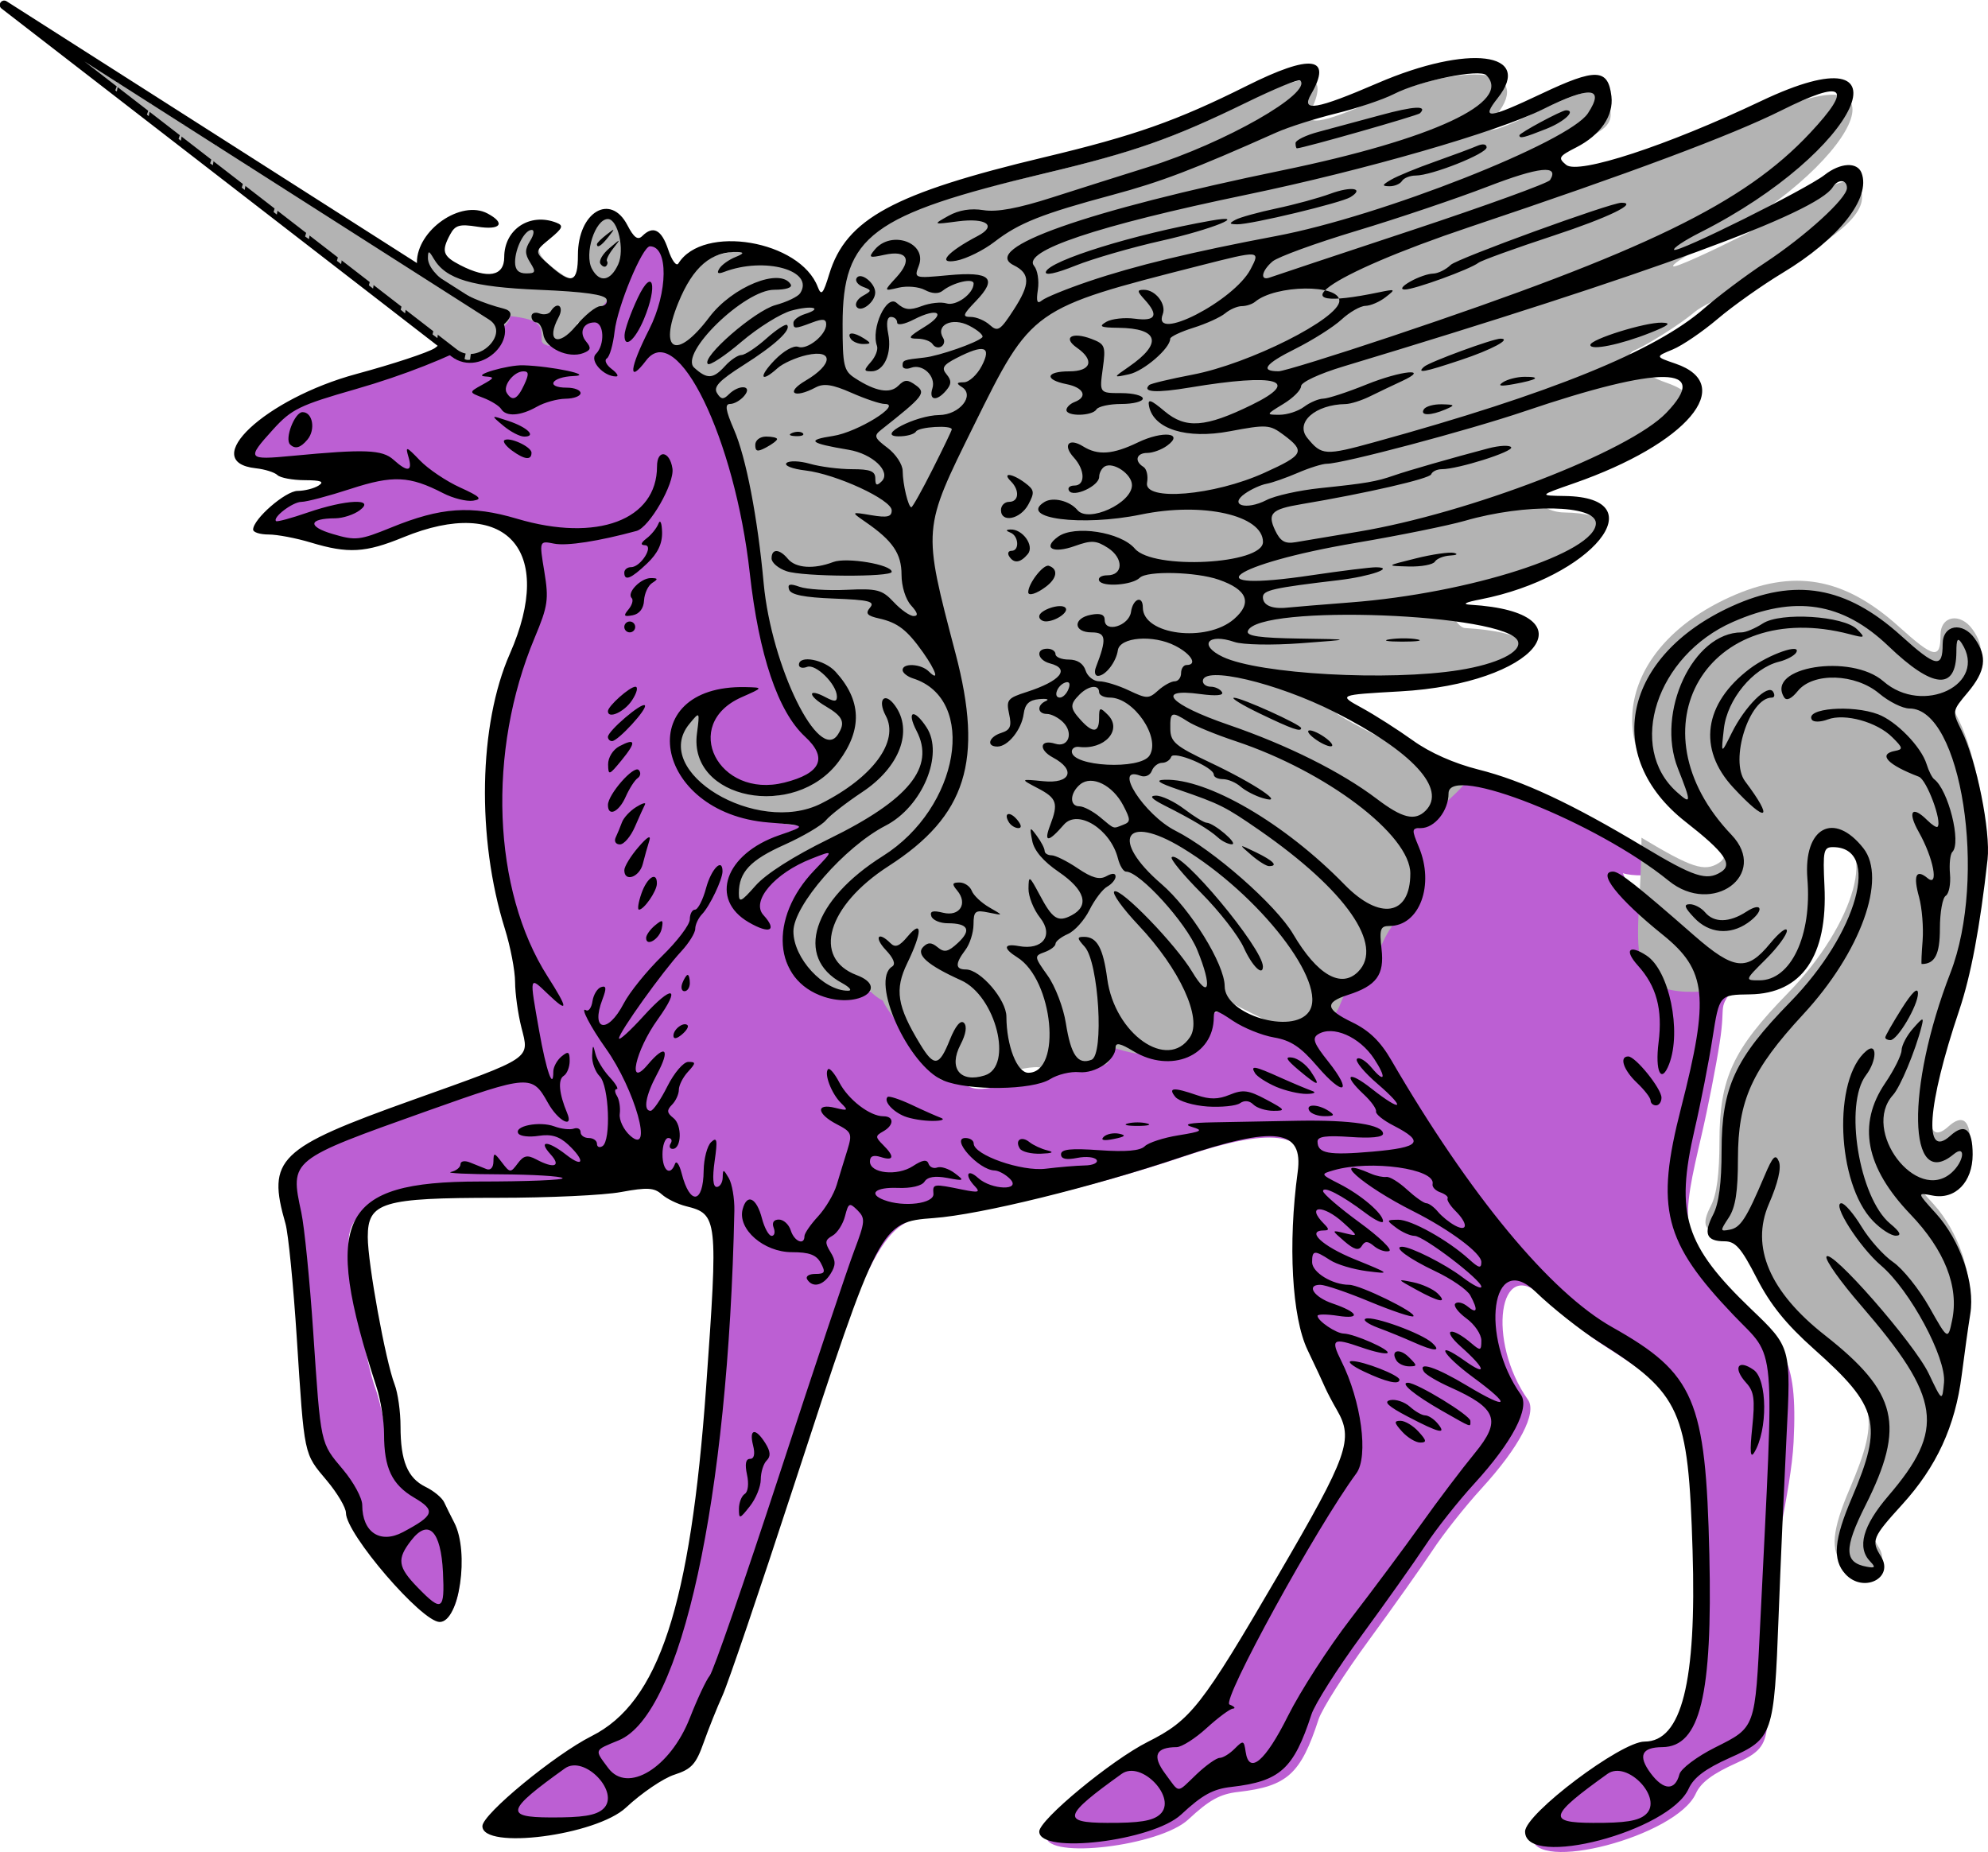 <?xml version="1.0" encoding="UTF-8" standalone="no"?>
<!-- Created with Inkscape (http://www.inkscape.org/) -->
<svg
    xmlns:inkscape="http://www.inkscape.org/namespaces/inkscape"
    xmlns:rdf="http://www.w3.org/1999/02/22-rdf-syntax-ns#"
    xmlns="http://www.w3.org/2000/svg"
    xmlns:xlink="http://www.w3.org/1999/xlink"
    xmlns:ns1="http://sozi.baierouge.fr"
    xmlns:cc="http://creativecommons.org/ns#"
    xmlns:dc="http://purl.org/dc/elements/1.1/"
    xmlns:sodipodi="http://sodipodi.sourceforge.net/DTD/sodipodi-0.dtd"
    id="svg6056"
    sodipodi:docname="I.Party.svg"
    viewBox="0 0 906.8 844.77"
    version="1.1"
    inkscape:version="0.48.3.1 r9886"
  >
  <sodipodi:namedview
      id="namedview6060"
      fit-margin-left="0"
      inkscape:zoom="0.18888889"
      borderopacity="1.0"
      inkscape:current-layer="layer1"
      inkscape:cx="1831.8083"
      inkscape:cy="-536.77584"
      inkscape:window-maximized="1"
      showgrid="false"
      fit-margin-right="0"
      units="in"
      inkscape:document-units="in"
      bordercolor="#666666"
      inkscape:window-x="65"
      inkscape:window-y="24"
      fit-margin-bottom="0"
      inkscape:window-width="1215"
      inkscape:pageopacity="0.0"
      inkscape:pageshadow="2"
      pagecolor="#ffffff"
      inkscape:window-height="776"
      fit-margin-top="0"
  />
  <g
      id="layer4"
      inkscape:label="Color"
      transform="translate(11.798 52.001)"
      inkscape:groupmode="layer"
      sodipodi:insensitive="true"
    >
    <path
        id="path8263-4-9-6-7"
        style="fill:#b3b3b3"
        d="m251.59 95.278c-4.984 12.804-3.091 12.626-54.526 5.155 3.015-25.417-15.622-25.737-15.622-31.447 0-12.858 15.461-28.658 27.225-23.073 8.223 3.899 9.192 4.929-1.119 3.469-7.95-1.127-14.85 2.399-17.078 6.097-4.02 6.656 0.849 13.69 8.652 17.273 12.22 5.602 21.118 1.698 21.118-5.891 0-10.985 9.211-21.356 20.979-17.35 3.447 1.172 3.027 2.133-2.832 6.438-6.887 5.057-4.809 8.734 1.996 14.124 9.844 7.801 12.594 6.917 12.594-4.058 0-16.938 14.448-24.704 21.97-11.811 2.871 4.929 4.62 6.067 6.607 4.301 4.842-4.291 8.578-2.546 11.53 5.39 1.593 4.28 3.619 6.736 4.515 5.46-29.497 24.848-19.636 17.731-46.009 25.925z"
        sodipodi:nodetypes="ccsccccscccsccccc"
        inkscape:transform-center-y="173.30604"
        inkscape:connector-curvature="0"
        inkscape:transform-center-x="-157.24785"
    />
    <path
        id="path8263"
        sodipodi:nodetypes="scccccccccccccscccccsscscccssccccccccccsscccccccscccccssscccscsscsssssssssssccccccccccccccssccccccscccs"
        style="fill:#bc5fd3"
        inkscape:connector-curvature="0"
        d="m465.49 785.72c0-5.36 32.84-32.52 49.44-40.88 19.72-9.92 24.48-15.96 59.52-76.04 32.04-54.88 34.56-62.04 26.8-75.4-2-3.44-4.32-7.88-5.24-9.92-0.88-2.08-4.52-9.88-8.12-17.4-7.16-14.96-9-48.32-4.52-81.2 2.68-19.64-12.098-23.864-55.218-9.344-40.84 13.76-89.825 25.231-111.15 26.791-24.36 1.8-29.604 4.498-68.964 125.06-15.2 46.56-29.357 85.245-31.837 90.725-2.48 5.44-6.36 15.16-8.64 21.56-3.48 9.84-5.52 12.08-13.28 14.6-5.064 1.6-15.016 8.36-22.124 15-13.64 12.76-53.886 19.763-60.668 13.97-4.136-3.533 32.932-32.56 49.836-41.08 30.612-15.36 45.04-59.32 52.2-159 5.52-77.24 5.966-84.57-8.474-88.17-3.88-0.96-8.864-3.4-11.128-5.44-3.416-3.04-6.584-3.24-18.512-1.04-7.912 1.48-33.591 0.379-56.663 0.379-52.692 0-71.496 9.428-71.496 25.308 0 12 8.112 56.56 12.244 67.24 1.48 3.84 5.279 19.182 5.279 25.862 0 15.88 10.321 18.473 18.565 22.513 3.716 1.8 9.139 7.221 10.079 9.301 0.944 2.04-0.867 6.2 0.713 9.24 7 13.52 3.951 37.892-5.025 37.892-8.204 0-39.866-36.325-39.866-45.885 0-2.4-3.928-9.04-8.732-14.76-10.588-12.6-10.188-10.72-13.692-65.12-1.56-24.2-3.876-47.64-5.148-52.04-8.52-29.6-3.564-34.44 58.016-56.44 55.168-19.72 53.292-18.48 49.572-33.16-1.556-6.16-2.84-15.44-2.86-20.64-0.016-5.2-2.12-16.12-4.676-24.32-12.908-41.32-11.964-93.08 2.292-125.4 20.932-47.52 1.756-78.803-45.076-59.579-17.252 7.08-24.821 10.749-41.781 5.629-6.72-2.04-16.05-5.941-19.942-5.941s-7.722 1.583-7.722 0.344c0-4.8 12.156-14.714 17.716-14.75 3.216-0.02 7.528-1.12 9.58-2.44 2.752-1.772 3.986-6.614-3.442-6.642-5.548-0.02-11.148-1.068-12.448-2.328-1.304-1.256-5.728-2.652-9.836-3.1-26.58-2.884 1.325-27.57 42.994-38.83 16.612-4.488 32.692-9.792 35.728-11.788 5.596-3.676 24.631-7.082 20.807-7.082-5.768 0 10.271-3.223 10.271-9.807 15.642 1.717 14.173 5.251 14.489 11.637 2.948 5.684 20.848-0.553 49.057-45.868 9.567 10.661 4.073-8.579 10.124 16.738 1.6 4.14-8.176 41.989-5.416 32.933 19.557 3.935 20.206 15.069 26.834 31.219 8.119 19.783 9.721 13.592 9.604 30.765-0.117 17.173 7.917 38.931 10.258 52.476 0.585 3.386 0.144 21.189 21.546 60.733-5.773-11.788 30.914 41.214-40.901 19.899-16.535-18.79 6.857-38.763 6.857-38.763s-22.141-9.181-26.849 30.085c-1.772 14.783 47.125 33.42 61.122 30.161 8.75-2.037-25.523 6.144-30.11 16.125-5.958 12.962-9.345 13.757-4.692 21.212 4.653 7.455 11.853-18.482 45.607-25.681-17.608 26.733-22.351 36.022-22.19 45.067 0.329 18.492 19.608 19.201 28.199 22.062 8.591 2.862 8.518-6.677 15.833-0.888 14.102 11.158 20.178 39.162 29.744 38.978 9.566-0.185 8.452 4.582 17.968 3.449 9.516-1.134 18.834-7.521 28.097-7.718 19.953-0.425 26.149 4.087 24.852-21.394-0.366-7.184 31.038 15.784 39.609 13.831 8.57-1.954 5.168-17.8 12.094-19.388 6.925-1.589 22.563 6.881 24.649 6.41 8.342-1.885 16.534 3.339 20.198-3.837 3.371-6.601 12.338-1.384 28.558-35.285 9.024-17.11 20.325-14.096 21.634-24.571 1.49-3.599-8.726-27.478-7.033-26.273 26.814-1.505 1.276-26.649 35.16-25 20.16 5.04 42.56 15.52 75.4 35.24 22.92 13.76-20.12 11.895-13.56 7.735 15.142 38.486 48.667 46.673 52.688 52.571-9.284 12.669-4.608 7.214-7.688 26.854-1.68 10.8-5.36 29.64-8.2 41.84-8.92 38.68-12.36 50.24 17.88 79.24 18.24 17.44 26.16 20.08 24.04 61.04-1.12 22.48-10.68 56.68-11.52 79.2-2.04 54.04 5.32 58.32-14.32 67.08-11.16 5-16.48 9-18.76 14.04-8.76 19.52-74.64 36.8-74.64 19.6 0-8.08 43.76-41.04 54.48-41.04 16.96 0 23.8-27.16 21.92-87.24-1.96-64.08-5.24-71.32-42.8-95.12-8.2-5.2-21.24-15.48-28.92-22.92-19.96-19.16-25.48 20.4-6.6 47.08 4.24 6-3.88 21.52-21.12 40.4-7.48 8.16-17.64 21-22.56 28.52-4.96 7.48-18 25.92-29 40.92s-21.28 31.2-22.84 35.96c-8.12 24.96-14.32 30.52-36.52 33.08-8.4 0.92-13.36 3.68-22.92 12.6-13.04 12.12-64.72 18.32-64.72 7.76z"
    />
    <path
        id="path8263-7"
        sodipodi:nodetypes="csccccscccccccccccscccccccscssssssssssssssssscsscscsssssssscc"
        style="fill:#b3b3b3"
        inkscape:connector-curvature="0"
        d="m315.08 128.04c-62.467-54.238 9.715-70.92 25.12-64.939 21.27 8.257 8.926 14.708 25.829 26.818 15.998-42.872 29.28-46.29 98.28-62.738 41.04-9.788 60.28-16.568 92.12-32.492 29.24-14.628 37.76-13.788 30.12 2.96-3.72 8.108 3.72 7.096 29.12-3.952 41.76-18.164 71.96-14.58 55.28 6.552-7.8 9.88-4.4 9.536 20.04-2.024 24.76-11.732 30.32-11.524 31.84 1.204 1.04 8.852-12.278 11.409-23.238 17.025-8.12 4.144-1.242 11.079 2.598 14.259 5.48 4.532 46.04-8.764 88.92-29.132 71.48-33.968 45 23.204-27.76 59.94-7.24 3.66-12.6 7.236-11.92 7.936 1.6 1.568 60.4-27.712 68.64-34.164 7.16-5.6 14.88-6.024 16.84-0.924 4.4 11.468-13.479 22.898-39.159 38.358-9.28 5.588-29.838 11.873-36.798 17.781s-22.439 15.339-26.839 17.143c-7.96 3.28 4.517 11.598 13.797 14.774 28.12 9.628 1.121 24.087-50.399 42.059-16.2 5.648-7.882 17.085 4.118 17.269 42.16 0.648 1.962 28.842-48.798 38.802-7.08 1.36-0.402 13.677 3.598 13.917 56.64 3.44 17.643 26.722-46.597 22.884-14.18 0.8-9.833 14.717-12.013 15.662-2.18 0.945 53.578 28.429 59.038 31.409 0.75 0.41-12.532 14.39-23.454 19.575-10.922 5.185 12.749 32.768-2.013 39.588-14.762 6.82-13.891 28.229-24.662 33.545-10.771 5.316-2.338 14.655-21.737 20.163-12.53 3.557-10.968-0.032-25.275-6.863-15.416-7.36-14.209-9.23-16.822-3.602-17.574 37.85-50.842 14.936-49.209 19.223 1.95 5.118 0.549 7.526-2.735 7.944-3.283 0.417-21.965 4.043-27.542 1.2-5.577-2.844-38.601 9.678-43.533 5.013-0.617-0.583-1.509-1.5-2.601-2.667s-2.385-2.586-3.801-4.173c-1.416-1.587-2.957-3.342-4.545-5.182s-3.224-3.767-4.833-5.696-3.188-3.861-4.665-5.714-2.849-3.626-4.041-5.236c-1.192-1.611-2.205-3.059-2.961-4.262-0.756-1.203-1.257-2.162-1.425-2.793-8.298-4.156-10.579-12.859-15.885-11.837-4.305 0.829 8.898 9.947 3.548 9.032-7.758-1.327-15.3 0.027-23.812-9.428-18.744-20.819 8.89-49.424 14.413-54.747 5.523-5.323-8.44-5.455-43.87 22.859-8.781-26.868 35.633-35.736 38.884-40.372 0.813-1.159-1.058-2.171-4.155-1.595-18.656 3.473-41.361-3.415-46.195-6.217-3.911-2.267-12.097-15.104-15.377-15.424-3.279-0.321 3.294-28.629 5.014-28.099 7.087 2.184 5.154 22.439 13.599 31.266 8.445 8.827 23.592 11.662 26.473 10.814 22.478-6.612 25.566-16.583 13.584-32.222-15.732-20.534-24.008-63.964-38.79-139.93z"
    />
    <path
        id="path8263-4"
        sodipodi:nodetypes="cccccsccccccsccccccccccscccsccc"
        style="fill:#b3b3b3"
        inkscape:connector-curvature="0"
        d="m736.94 330.11c22.92 13.76 28.72 15.68 35.28 11.52 5.56-3.48 1.72-8.92-16.12-22.88-38.24-29.92-28.48-75.76 21-98.32 28.96-13.2 52.16-9.2 77.16 13.32 16.08 14.52 19.08 15.12 19.08 3.92 0-8.88 9.12-10.4 14.68-2.48 5.8 8.2 4.92 14.8-3.2 24.48-7.2 8.56-7.2 8.6-2.92 17.28 6.92 13.88 13.36 45.92 11.92 58.96-3.48 31.08-7.6 52.92-12.92 68.76-14.64 43.4-16.4 68.4-4.04 57.24 6.64-6 10.16-3.04 10.16 8.56 0 12.6-7.96 20.76-18.32 18.72-7.12-1.4-7.12-1.4 1.56 8.16 11.16 12.32 17.92 32 15.68 45.84-0.92 5.68-2.68 18.24-3.92 28-2.96 23.24-11.44 41.68-27.08 58.88-13.68 15.04-14.28 16.48-9.76 23.72 6.24 9.92-8.12 17-16.28 8-5.92-6.52-5.12-15.72 3.08-34.84 14.24-33.44 12.24-41.4-17.24-67.64-12.84-11.44-20-20.32-26.24-32.48-7.04-13.72-9.68-16.76-14.64-16.76-8.28 0-9.76-3.44-5.2-12.2 2.6-5 3.84-14.44 3.84-29.2 0.04-28.88 6.08-41.92 31.28-67.72 30.84-31.56 41.64-70.68 19.48-70.68-4.24 0-4.6 1.68-3.84 17.68 1.56 31.96-10.28 49.16-34 49.48-63.764 12.124-48.395-12.997-48.48-67.32z"
    />
  </g
  >
  <g
      id="layer1"
      inkscape:label="Definition"
      inkscape:groupmode="layer"
      transform="translate(11.798 52.001)"
    >
    <g
        id="g2494"
        transform="matrix(4 0 0 4 -105 -217.51)"
      >
      <path
          id="path3261"
          d="m141.81 250.24c0-1.34 8.21-8.13 12.36-10.22 4.93-2.48 6.12-3.99 14.88-19.01 8.01-13.72 8.64-15.51 6.7-18.85-0.5-0.86-1.08-1.97-1.31-2.48-0.22-0.52-1.13-2.47-2.03-4.35-1.79-3.74-2.25-12.08-1.13-20.3 0.67-4.91-2.54-5.32-13.32-1.69-10.21 3.44-22.86 6.55-28.19 6.94-6.09 0.45-6.19 0.64-16.03 30.78-3.8 11.64-7.42 22.28-8.04 23.65-0.62 1.36-1.59 3.79-2.16 5.39-0.87 2.46-1.38 3.02-3.32 3.65-1.266 0.4-3.754 2.09-5.531 3.75-3.41 3.19-16.378 4.86-16.378 2.12 0-1.36 8.233-8.14 12.459-10.27 7.653-3.84 11.26-14.83 13.05-39.75 1.38-19.31 1.33-19.77-2.28-20.67-0.97-0.24-2.216-0.85-2.782-1.36-0.854-0.76-1.646-0.81-4.628-0.26-1.978 0.37-8.317 0.66-14.085 0.66-13.173 0-14.806 0.5-14.806 4.47 0 3 2.028 14.14 3.061 16.81 0.37 0.96 0.674 3.1 0.674 4.77 0 3.97 0.804 5.91 2.865 6.92 0.929 0.45 1.881 1.24 2.116 1.76 0.236 0.51 0.752 1.55 1.147 2.31 1.75 3.38 0.584 11.33-1.66 11.33-2.051 0-10.693-10.05-10.693-12.44 0-0.6-0.982-2.26-2.183-3.69-2.647-3.15-2.547-2.68-3.423-16.28-0.39-6.05-0.969-11.91-1.287-13.01-2.13-7.4-0.891-8.61 14.504-14.11 13.792-4.93 13.323-4.62 12.393-8.29-0.389-1.54-0.71-3.86-0.715-5.16-0.004-1.3-0.53-4.03-1.169-6.08-3.227-10.33-2.991-23.27 0.573-31.35 5.233-11.88-0.449-18.086-12.157-13.28-4.313 1.77-6.286 1.88-10.526 0.6-1.68-0.51-3.851-0.92-4.824-0.92s-1.769-0.25-1.769-0.56c0-1.2 3.685-4.405 5.075-4.414 0.804-0.005 1.882-0.28 2.395-0.61 0.688-0.443 0.27-0.604-1.587-0.611-1.387-0.005-2.787-0.267-3.112-0.582-0.326-0.315-1.432-0.663-2.459-0.775-6.645-0.721 1.058-7.942 11.475-10.757 4.153-1.122 8.173-2.449 8.932-2.947 1.399-0.919 3.264-4.79 2.308-4.79-1.442 0-4.352-3.322-4.352-4.968 0-3.707 5.036-7.203 8.056-5.593 2.111 1.125 1.498 1.929-1.149 1.507-2.041-0.325-2.54-0.183-3.112 0.882-1.032 1.92-0.849 2.473 1.154 3.505 3.137 1.616 5.011 1.274 5.011-0.914 0-3.167 2.898-5.097 5.919-3.943 0.885 0.339 0.777 0.615-0.727 1.856-1.768 1.459-1.768 1.459-0.021 3.013 2.527 2.249 3.233 1.994 3.233-1.171 0-4.883 3.709-7.122 5.64-3.404 0.737 1.42 1.186 1.749 1.696 1.24 1.243-1.237 2.202-0.734 2.96 1.553 0.409 1.235 0.929 1.943 1.159 1.575 2.8-4.511 13.89-2.635 15.9 2.692 0.4 1.035 0.61 0.791 1.3-1.472 1.92-6.299 7.32-9.233 24.57-13.345 10.26-2.447 15.07-4.142 23.03-8.123 7.36-3.686 9.83-3.362 7.34 0.963-1.18 2.04 0.6 1.74 7.6-1.281 10.36-4.469 17.83-3.537 13.69 1.707-1.95 2.471-1.1 2.385 5.01-0.505 6.19-2.933 7.58-2.881 7.96 0.301 0.26 2.213-1.25 4.412-3.99 5.815-2.03 1.037-2.13 1.211-1.17 2.006 1.37 1.132 11.51-2.191 22.23-7.284 17.87-8.491 11.25 5.802-6.94 14.985-1.81 0.916-3.15 1.809-2.98 1.985 0.4 0.392 15.1-6.928 17.16-8.541 1.79-1.401 3.72-1.506 4.21-0.231 1.1 2.866-2.59 7.544-9.01 11.408-2.32 1.398-5.64 3.749-7.38 5.226s-4.05 3.054-5.15 3.506c-1.99 0.82-1.99 0.82 0.33 1.614 7.03 2.407 1.32 9.141-11.56 13.634-4.05 1.411-4.05 1.411-1.05 1.458 10.54 0.162 3.09 9.29-9.6 11.78-1.77 0.34-2.18 0.56-1.18 0.62 14.16 0.85 7.53 9.02-8.01 9.88-7.09 0.4-7.09 0.4-4.36 1.89 1.5 0.82 4.11 2.49 5.8 3.7 1.94 1.4 4.7 2.62 7.47 3.32 5.04 1.26 10.64 3.88 18.85 8.81 5.73 3.44 7.18 3.92 8.82 2.88 1.39-0.87 0.43-2.23-4.03-5.72-9.56-7.48-7.12-18.94 5.25-24.58 7.24-3.3 13.04-2.3 19.29 3.33 4.02 3.63 4.77 3.78 4.77 0.98 0-2.22 2.28-2.6 3.67-0.62 1.45 2.05 1.23 3.69-0.8 6.12-1.8 2.14-1.8 2.15-0.73 4.32 1.73 3.47 3.34 11.48 2.98 14.74-0.87 7.77-1.9 13.23-3.23 17.19-3.66 10.85-4.1 17.1-1.01 14.31 1.66-1.5 2.54-0.76 2.54 2.14 0 3.15-1.99 5.19-4.58 4.68-1.78-0.35-1.78-0.35 0.39 2.04 2.79 3.08 4.48 8 3.92 11.46-0.23 1.42-0.67 4.56-0.98 7-0.74 5.81-2.86 10.42-6.77 14.72-3.42 3.76-3.57 4.12-2.44 5.93 1.56 2.48-2.03 4.25-4.07 2-1.48-1.63-1.28-3.93 0.77-8.71 3.56-8.36 3.06-10.35-4.31-16.91-3.21-2.86-5-5.08-6.56-8.12-1.76-3.43-2.42-4.19-3.66-4.19-2.07 0-2.44-0.86-1.3-3.05 0.65-1.25 0.96-3.61 0.96-7.3 0.01-7.22 1.52-10.48 7.82-16.93 7.71-7.89 10.41-17.67 4.87-17.67-1.06 0-1.15 0.42-0.96 4.42 0.39 7.99-2.57 12.29-8.5 12.37-3.49 0.05-3.49 0.05-4.26 4.96-0.42 2.7-1.34 7.41-2.05 10.46-2.23 9.67-1.11 13.22 6.45 20.47 4.56 4.36 4.56 4.36 4.03 14.6-0.28 5.62-0.69 14.83-0.9 20.46-0.51 13.51-0.65 13.92-5.56 16.11-2.79 1.25-4.12 2.25-4.69 3.51-2.19 4.88-18.66 9.2-18.66 4.9 0-2.02 10.94-10.26 13.62-10.26 4.24 0 5.95-6.79 5.48-21.81-0.49-16.02-1.31-17.83-10.7-23.78-2.05-1.3-5.31-3.87-7.23-5.73-4.99-4.79-6.37 5.1-1.65 11.76 1.06 1.51-0.97 5.39-5.28 10.11-1.87 2.04-4.41 5.25-5.64 7.13-1.24 1.87-4.5 6.48-7.25 10.23s-5.32 7.8-5.71 8.99c-2.03 6.24-3.58 7.63-9.13 8.27-2.1 0.23-3.34 0.92-5.73 3.15-3.26 3.03-16.18 4.58-16.18 1.94zm13.77-1.96c2.03-1.83-2.13-6.22-4.37-4.62-6.66 4.77-6.9 5.57-1.67 5.59 3.69 0.02 5.21-0.22 6.04-0.97zm55.4 0c2.03-1.83-2.13-6.22-4.37-4.62-6.66 4.77-6.9 5.57-1.67 5.59 3.69 0.02 5.21-0.22 6.04-0.97zm-118.9-0.62c2.025-1.83-2.131-6.22-4.368-4.62-6.662 4.77-6.9 5.57-1.673 5.59 3.692 0.02 5.21-0.22 6.041-0.97zm67.675-3.96c1.08-1.02 2.26-1.86 2.63-1.86s1.14-0.47 1.71-1.05c0.98-0.98 1.06-0.96 1.25 0.35 0.39 2.67 2.24 1.1 4.83-4.09 1.4-2.8 4.62-7.8 7.16-11.09 2.54-3.3 6.16-8.16 8.04-10.8 1.88-2.65 4.63-6.28 6.1-8.07 3.07-3.74 2.55-5.12-2.81-7.52-1.44-0.64-2.78-1.44-2.99-1.77-0.76-1.23 1.36-0.54 4.91 1.59 4.78 2.87 5.17 2.33 0.7-0.95-3.57-2.63-4.46-4.37-0.96-1.89 2.64 1.88 2.38 0.89-0.44-1.61-2.29-2.04-1.11-2.37 1.25-0.34 0.99 0.84 1.09 0.81 1.09-0.36 0-0.7-0.77-1.84-1.71-2.52-0.94-0.69-1.51-1.45-1.26-1.69 0.25-0.25 0.88-0.1 1.4 0.33 1.1 0.91 1.22 0.43 0.31-1.26-0.35-0.65-2.17-1.9-4.04-2.78-2.98-1.41-4.82-2.77-3.74-2.77 0.99 0 4.92 1.98 6.86 3.46 1.2 0.91 2.18 1.41 2.18 1.1 0-0.78-6.59-5.8-7.62-5.8-0.47 0-1.4-0.41-2.07-0.91-1.17-0.88-1.17-0.91 0.21-0.93 1.47-0.02 5.67 2.32 8.08 4.51 1.12 1.02 1.4 1.08 1.4 0.31 0-1-3.59-3.68-7.77-5.79-5.83-2.93-9.77-6.44-4.82-4.28 0.59 0.26 1.38 0.42 1.75 0.37 0.38-0.06 1.44 0.59 2.37 1.45 0.93 0.85 1.92 1.55 2.2 1.55s0.88 0.44 1.32 0.97 1.31 1.23 1.94 1.57c1.48 0.79 1.51-0.22 0.05-1.67-0.6-0.6-1-1.24-0.89-1.42s-0.26-0.49-0.82-0.69c-0.56-0.19-0.97-0.62-0.89-0.95 0.38-1.74-7.05-2.78-11.25-1.58-1.55 0.45-1.55 0.45 0.62 1.56 2.51 1.28 4.98 3.4 4.98 4.26 0 0.32-0.91-0.11-2.02-0.95-2.68-2.02-4.82-3.12-4.82-2.48 0 0.29 1.86 1.89 4.14 3.56 2.28 1.66 3.81 3.14 3.4 3.27-0.4 0.14-1.17-0.11-1.7-0.54-0.75-0.63-1.06-0.63-1.43-0.03-0.35 0.56-0.86 0.42-1.98-0.54-1.5-1.3-1.5-1.3 0.06-0.92 1.55 0.37 1.55 0.37-0.19-1.21-2.33-2.12-4.31-1.98-2.18 0.15 0.58 0.58 0.58 0.74 0 0.74-2.11 0-0.25 1.77 3.46 3.28 4.15 1.69 4.16 1.71 1.4 1.36-1.54-0.2-3.43-0.76-4.18-1.26-1.79-1.16-2.05-1.13-2.05 0.24 0 1.17 2.32 2.58 4.22 2.58 1.24 0 7.74 3.18 7.33 3.59-0.15 0.15-2.38-0.59-4.94-1.65-2.56-1.07-5.12-1.94-5.68-1.94-1.65 0-0.72 1.41 1.4 2.13 2.94 1 3.3 1.82 0.63 1.41-1.29-0.2-2.34-0.2-2.34 0 0 0.57 2.11 2 2.98 2.02 1.22 0.03 5.35 1.86 5 2.21-0.17 0.17-1.52-0.12-3-0.64-3.24-1.13-3.52-0.94-2.28 1.54 2.29 4.56 3.14 10.91 1.72 12.84-4.54 6.15-15.41 25.95-14.46 26.35 0.56 0.23 0.74 0.44 0.39 0.47-0.34 0.02-1.68 1.02-2.99 2.21-1.3 1.19-2.84 2.17-3.42 2.18-2.41 0.02-2.83 0.98-1.32 3.02 1.72 2.31 1.24 2.3 3.59 0.07zm23.44-39.06c-0.92-1.02-0.96-1.24-0.19-1.24 0.51 0 1.44 0.55 2.06 1.24 0.92 1.01 0.96 1.24 0.19 1.24-0.51 0-1.44-0.56-2.06-1.24zm0.62-1.73c-2.23-1.17-2.79-1.7-1.97-1.87 0.62-0.13 1.63 0.21 2.23 0.75s1.38 0.99 1.74 0.99 1 0.41 1.43 0.93c1.08 1.3 0.18 1.09-3.43-0.8zm3.91-0.66c-3.12-1.78-4.85-3.2-3.87-3.19 1.04 0.01 7.12 3.72 7.12 4.35 0 0.75 0.27 0.84-3.25-1.16zm-8.89-4.47c-1.36-0.64-1.99-1.18-1.38-1.19 1.27-0.02 5.43 1.61 5.43 2.12 0 0.62-1.51 0.27-4.05-0.93zm3.71-1.25c-0.73-1.17 0.34-1.46 1.42-0.38 0.97 0.96 0.98 1.04 0.02 1.04-0.56 0-1.21-0.29-1.44-0.66zm1.9-2.11c-1.03-0.46-2.83-1.2-4-1.63-1.17-0.44-1.8-0.9-1.4-1.04 0.94-0.31 6.36 1.67 7.55 2.75 1.14 1.04 0.28 1.01-2.15-0.08zm0.31-6c-2.18-1.2-2.18-1.2-0.31-0.82 1.02 0.21 2.28 0.78 2.78 1.26 1.23 1.21 0.17 1.02-2.47-0.44zm30.06 55.28c0.17-0.63 1.98-2 4.03-3.03 4.68-2.35 4.59-2.09 5.19-14.33 1.61-32.9 1.88-29.82-3.06-35-7.95-8.34-8.92-12.14-5.98-23.6 3.26-12.72 2.94-15.72-2.09-19.77-5.12-4.12-7.54-7.2-5.66-7.2 0.72 0 2.72 1.57 9.25 7.29 4.55 3.97 6.02 4.12 8.64 0.93 1.05-1.28 1.92-1.95 1.93-1.48 0.01 0.46-1.07 1.93-2.4 3.25-2.42 2.41-2.42 2.41-0.73 2.41 3.59 0 6-5.1 5.47-11.59-0.47-5.84 3.02-7.74 6.38-3.48 2.73 3.46-0.31 11.88-6.86 18.95-5.87 6.35-7.43 9.8-7.44 16.45 0 3.77-0.28 5.56-1.05 6.73-1.01 1.53-1 1.59 0.13 1.37 1.22-0.23 1.89-1.28 3.94-6.11 0.96-2.27 1.27-2.58 1.65-1.66 0.3 0.72-0.11 2.48-1.15 4.86-2.1 4.87 0.1 10.02 6.42 14.97 8.28 6.51 9.18 10.28 4.6 19.39-2.48 4.93-2.44 6.52 0.15 6.99 0.95 0.18 1.03 0.06 0.4-0.59-1.54-1.59-0.86-4.07 2.03-7.45 6.57-7.66 6.07-11.16-3.11-21.79-2.29-2.64-4.05-5.12-3.92-5.51 0.38-1.14 10.01 9.84 11.67 13.32 1.53 3.21 1.53 3.21 1.74 1.02 0.27-2.82-3.86-10.51-7.17-13.34-2.48-2.12-5.66-7.11-4.53-7.11 0.37 0 1.41 1.21 2.3 2.68 0.9 1.48 2.52 3.29 3.61 4.04 1.08 0.74 2.93 3.04 4.11 5.12 2.13 3.78 2.13 3.78 2.61 1.48 0.79-3.8-0.86-7.99-4.76-12.06-5.13-5.36-6.07-10.26-2.88-14.96 1.02-1.5 1.86-3.19 1.87-3.74 0.01-0.56 0.59-1.68 1.3-2.48 1.16-1.32 1.26-1.34 0.98-0.23-0.71 2.79-2.42 6.88-3.25 7.8-3.67 4.05 2.69 12.45 6.69 8.85 1.44-1.3 1.63-3.26 0.21-2.08-5.23 4.32-5.44-7.58-0.36-20.69 4.23-10.92 1.25-30.15-4.67-30.15-0.78 0-2.33-0.77-3.45-1.71-2.73-2.29-7.53-2.44-9.28-0.29-0.73 0.9-1.29 1.16-1.56 0.73-2.16-3.47 7.63-5.05 11.32-1.83 4.51 3.94 11.95 0.32 8.93-4.34-0.46-0.71-0.61-0.47-0.61 1.01-0.03 4.41-2.66 4.18-7.72-0.66-5.27-5.05-10.71-5.89-17.79-2.77-8.69 3.83-12.11 14.29-6.34 19.41 1.64 1.46 1.65 1.22 0.09-2.73-2.53-6.4 1.74-15.5 7.27-15.5 0.48 0 1.56-0.46 2.42-1.02 2.03-1.32 9.23-0.87 10.76 0.68 0.96 0.97 0.9 1.01-0.84 0.55-16.25-4.26-25.09 10.72-13.5 22.87 4.33 4.54-2.16 9.31-7.15 5.25-8.21-6.68-25.11-13.39-25.11-9.98 0 1.99-1.58 3.97-3.17 3.97-1.04 0-1.05 0.16-0.22 2.15 1.82 4.33 0.08 9.01-3.35 9.01-1.04 0-1.16 0.35-0.9 2.64 0.34 2.94-0.58 4.18-3.83 5.22-2.69 0.86-2.57 1.65 0.48 3.12 1.94 0.94 3.22 2.18 4.46 4.32 8.96 15.41 18.11 26.47 25.21 30.46 9.38 5.28 10.65 8.24 11.06 25.89 0.37 16.1-1.05 21.95-5.36 21.99-2.37 0.02-2.81 0.98-1.34 2.97 1.48 1.99 2.79 2.04 3.29 0.12zm8.3-39.55c0.33-3.2 0.21-4.1-0.68-5.07-1.56-1.72-0.97-2.76 0.84-1.49 1.57 1.09 1.62 6.89 0.07 9.42-0.45 0.74-0.52-0.09-0.23-2.86zm13.76-23.55c-4.15-4.31-4.6-16.2-0.74-19.39 1.25-1.04 1.22 1.11-0.05 2.78-2.52 3.32-0.8 13.93 2.74 16.91 1.17 0.97 1.36 1.38 0.67 1.39-0.54 0.01-1.72-0.75-2.62-1.69zm-25.35-13.72c0-0.31-0.7-1.21-1.55-2.02-1.55-1.46-2.06-3.01-1-3.01 0.83 0 3.79 3.67 3.79 4.7 0 0.49-0.28 0.88-0.62 0.88s-0.62-0.25-0.62-0.55zm0.91-6.64c0.47-3.77-0.23-6.4-2.37-8.77-1.58-1.76-0.99-2.43 0.99-1.13 2.59 1.69 4.03 8.62 2.58 12.39-0.9 2.33-1.62 0.84-1.2-2.49zm25.85-0.56c0-0.17 0.84-1.64 1.86-3.26 1.2-1.9 1.86-2.53 1.87-1.77 0.01 1.37-2.33 5.34-3.15 5.34-0.32 0-0.58-0.14-0.58-0.31zm4.26-11.07c0.11-1.48-0.07-3.69-0.4-4.91-0.7-2.51-0.35-3.27 0.97-2.18 1.31 1.09 0.67-2.28-1-5.25-1.33-2.35-0.8-3.11 0.96-1.36 0.53 0.53 1.06 0.87 1.17 0.75 0.56-0.55-1.23-5.37-2.13-5.71-3.58-1.37-4.69-2.56-2.74-2.94 0.97-0.18 0.94-0.34-0.28-1.55-1.75-1.76-5.44-2.77-7.37-2.04-0.82 0.31-1.63 0.32-1.81 0.03-0.81-1.3 4.57-1.74 7.55-0.62 2.07 0.78 4.91 3.69 5.53 5.68 0.24 0.78 0.63 1.55 0.86 1.72 1.62 1.21 3.13 7.25 2.08 8.3-0.25 0.25-0.37 1.38-0.27 2.52s-0.12 2.26-0.49 2.48c-0.36 0.23-0.66 1.9-0.66 3.72 0 2.96-0.57 4.06-2.08 4.06-0.06 0-0.01-1.21 0.11-2.7zm-26.04-2.57c-1.13-1.19-1.24-1.55-0.5-1.55 0.53 0 1.31 0.42 1.74 0.93 1.01 1.21 2.77 1.18 4.69-0.07s2.06-0.05 0.15 1.28c-2.03 1.41-4.41 1.19-6.08-0.59zm4.43-14.87c-4.07-4.4-3.35-9.56 1.89-13.53 2.19-1.66 6-2.98 5.29-1.83-0.22 0.35-1.1 0.82-1.96 1.03-2.96 0.74-5.89 4.3-6.27 7.61-0.34 2.99-0.34 2.99 0.89 0.51 1.49-3.02 4.13-5.65 4.72-4.7 0.23 0.37 0.16 0.67-0.15 0.67-2.56 0-4.84 7.16-3.04 9.55 3.34 4.43 2.49 4.86-1.37 0.69zm-118.97 106.12c0.85-2.18 1.88-4.36 2.27-4.83 0.4-0.47 3.96-10.76 7.92-22.86 3.95-12.11 7.81-23.64 8.56-25.61 1.25-3.31 1.28-3.68 0.37-4.6-0.92-0.91-1.03-0.85-1.42 0.66-0.23 0.91-0.87 1.92-1.43 2.24-0.86 0.48-0.9 0.78-0.24 1.85 0.63 1.02 0.63 1.52 0.01 2.51-0.84 1.34-2.04 1.62-2.66 0.62-0.21-0.34 0.2-0.62 0.92-0.62 1.11 0 1.2-0.18 0.64-1.24-0.51-0.94-1.31-1.24-3.3-1.24-3.21 0-6.21-2.62-5.62-4.89 0.49-1.86 1.59-1.33 2.21 1.06 0.29 1.09 0.78 1.97 1.1 1.97s0.43-0.41 0.23-0.93c-0.22-0.58 0-0.93 0.6-0.93 0.53 0 1.14 0.56 1.35 1.24 0.4 1.26 1.56 1.74 1.56 0.66 0-0.33 0.7-1.34 1.55-2.26s1.81-2.53 2.13-3.6c0.32-1.06 0.86-2.84 1.21-3.95 0.58-1.88 0.5-2.08-1.2-2.96-2.3-1.19-2.43-2.43-0.19-1.87 1.47 0.36 1.54 0.31 0.66-0.56-1.09-1.08-1.95-3.36-1.46-3.85 0.17-0.18 0.75 0.5 1.27 1.5 1.02 1.97 3.49 3.87 5.03 3.87 1.25 0 1.23 1.03-0.03 1.73-0.9 0.51-0.9 0.64 0 1.54 1.34 1.33 1.24 1.86-0.26 1.38-0.85-0.27-1.24-0.11-1.24 0.51 0 1.36 3.11 1.69 4.89 0.53 1.1-0.72 1.62-0.8 1.79-0.28 0.14 0.4 0.59 0.59 1 0.43 0.42-0.15 1.31 0.14 1.99 0.65 1.15 0.87 1.09 0.91-0.86 0.54-1.41-0.26-2.25-0.12-2.59 0.43-0.31 0.48-1.53 0.77-3.05 0.71-2.55-0.1-3.42 0.67-1.56 1.38 2.24 0.85 5.72 0.42 5.63-0.71-0.09-1.15-0.04-1.16 3.34-0.47 1.78 0.36 2.04 0.3 1.4-0.37-1.22-1.27-0.91-2.11 0.36-0.96 1.53 1.38 5 1.47 3.62 0.09-0.51-0.51-1.3-0.94-1.75-0.95-1.81-0.04-5.09-3.7-3.32-3.7 0.52 0 0.94 0.28 0.94 0.62 0 1.32 5.47 3.23 8.23 2.88 1.46-0.18 3.45-0.35 4.41-0.37 0.96-0.01 1.58-0.3 1.38-0.63-0.21-0.33-1.21-0.43-2.22-0.23-1.26 0.25-1.84 0.12-1.84-0.41 0-0.59 1.11-0.7 4.39-0.47 3.01 0.21 4.63 0.07 5.16-0.45 0.41-0.41 2.15-0.98 3.85-1.25 2.66-0.43 2.87-0.56 1.54-0.95-1.08-0.31-0.32-0.48 2.49-0.53 2.22-0.04 6.56-0.12 9.64-0.18 6.05-0.1 9.65 0.45 9.65 1.48 0 0.4-1.39 0.54-3.73 0.37-2.73-0.19-3.74-0.06-3.74 0.51 0 1.38 1.23 1.6 6.3 1.16 5.44-0.48 5.95-1.12 2.38-2.96-1.18-0.6-2.08-1.33-2.01-1.62s-0.56-1.17-1.4-1.95c-2.43-2.28-1.77-2.75 0.89-0.65 3.48 2.74 4.02 2.33 0.69-0.54-1.54-1.32-2.6-2.61-2.35-2.86 0.25-0.24 1.01 0.22 1.69 1.04 1.51 1.8 1.68 1.11 0.26-1.05-1.65-2.51-4.71-3.84-6.39-2.79-0.71 0.45-0.48 1.05 1.17 3.12 2.84 3.58 1.75 4.04-1.26 0.53-1.9-2.22-3.02-2.96-4.94-3.29-1.36-0.23-3.46-1.08-4.67-1.89-1.91-1.29-2.18-1.35-2.19-0.42-0.01 4.42-4.89 6.47-9.18 3.87-1.48-0.9-2.02-1.01-2.02-0.41 0 1.44-2.3 2.99-4.15 2.81-0.97-0.1-2.46 0.26-3.32 0.8-2.01 1.26-9.27 1.35-12.17 0.15-4.02-1.68-8.4-11.42-5.83-13 0.42-0.26 0.16-0.94-0.74-1.89-1.37-1.46-0.87-2.18 0.54-0.77 0.55 0.55 1.02 0.36 1.97-0.78 1.69-2.01 1.66-0.48-0.05 3.05-1.47 3.03-1.18 4.9 1.47 9.26 1.59 2.62 2.16 2.54 3.38-0.51 0.64-1.59 1.23-2.3 1.61-1.93 0.37 0.37 0.23 1.29-0.4 2.49-1.39 2.68-0.03 4.39 2.77 3.5 3.29-1.03 1.28-9.06-2.71-10.85-3.81-1.72-5.19-2.93-4.3-3.81 0.54-0.54 0.94-0.53 1.64 0.05 0.76 0.63 1.19 0.54 2.32-0.51 1.57-1.46 1.17-2.23-1.17-2.23-0.88 0-1.72-0.36-1.87-0.8-0.2-0.58 0.17-0.69 1.34-0.4 1.89 0.47 2.85-1.04 1.61-2.53-0.63-0.75-0.58-0.92 0.26-0.92 0.57 0 1.2 0.43 1.4 0.95s1.1 1.37 2 1.89c1.64 0.94 1.64 0.94-0.07 0.59-1.54-0.32-1.72-0.18-1.73 1.36-0.01 0.95-0.43 2.26-0.94 2.92-1.17 1.55-1.15 2.21 0.07 2.21 1.66 0 4.62 3.45 4.62 5.38 0.01 3.31 1.21 6.4 2.5 6.4 3.87 0 2.85-10.61-1.27-13.17-1.63-1.02-1.56-1.6 0.17-1.28 2.73 0.51 4.03-1.21 2.45-3.22-0.75-0.94-1.35-2.45-1.33-3.34 0.02-1.53 0.09-1.49 1.24 0.66 1.5 2.84 2.11 3.23 3.7 2.38 2.04-1.09 1.5-2.88-1.47-4.92-1.79-1.22-2.84-2.45-3.05-3.58-0.31-1.6-0.27-1.64 0.54-0.53 0.49 0.66 0.88 1.42 0.88 1.7 0 0.27 0.35 0.5 0.79 0.5 0.43 0 1.78 0.67 2.99 1.49 1.61 1.09 2.48 1.33 3.25 0.9 0.69-0.38 1.06-0.37 1.06 0.03 0 0.34-0.43 0.86-0.95 1.15-0.53 0.29-1.44 1.49-2.03 2.67-0.58 1.17-1.7 2.41-2.47 2.74-0.77 0.34-1.4 0.84-1.4 1.11s-0.55 0.7-1.24 0.95c-1.21 0.44-1.2 0.51 0.33 2.66 0.87 1.21 1.81 3.66 2.09 5.45 0.58 3.65 1.36 4.77 2.92 4.17 1.46-0.56 0.83-11.12-0.77-12.89-0.89-0.98-0.9-1.13-0.08-1.13 1.48 0 2.18 1.26 2.65 4.79 0.85 6.28 6.88 10.52 9.44 6.64 1.42-2.15-1.17-7.77-5.88-12.76-1.82-1.93-3.06-3.66-2.75-3.85 0.72-0.45 7.01 6.05 8.88 9.17 1.95 3.25 2.31 1.75 0.58-2.48-1.27-3.13-6.56-8.95-8.13-8.95-0.3 0-0.71-0.68-0.92-1.5-0.84-3.34-4.59-5.68-6.17-3.85-1.78 2.06-2.33 2.07-1.55 0.04 0.95-2.49 0.75-3.07-1.42-4.2-2.02-1.06-2.02-1.06 0.62-0.8 3.12 0.32 3.77-1.28 1.11-2.7-1.7-0.91-1.49-2.13 0.27-1.57 1.5 0.47 2.11-1.23 0.89-2.45-0.53-0.53-1.36-0.95-1.84-0.95-1.1 0-1.18-1.01-0.12-1.48 0.43-0.19 0.08-0.29-0.77-0.21-1.14 0.1-1.62 0.55-1.77 1.69-0.25 1.8-1.79 3.72-3 3.72-1.3 0-0.98-1.11 0.45-1.56 1.03-0.33 1.2-0.75 0.89-2.16-0.35-1.59-0.18-1.81 1.99-2.5 3.88-1.25 5.03-2.65 2.68-3.26-1.45-0.38-1.69-1.68-0.31-1.68 0.51 0 0.93 0.28 0.93 0.62s0.69 0.62 1.52 0.62c0.97 0 1.65 0.45 1.91 1.24 0.21 0.68 0.92 1.24 1.57 1.24s2.17 0.47 3.37 1.04c2.05 0.97 2.26 0.97 3.34 0 0.63-0.57 1.48-1.04 1.88-1.04s0.73-0.42 0.73-0.93 0.28-0.93 0.62-0.93c1.29 0 0.56-1.25-1.28-2.19-2.51-1.3-6.33-1-6.55 0.51-0.19 1.34-1.42 2.92-2.27 2.92-0.34 0-0.44-0.45-0.23-0.99 1.26-3.27 1.17-3.97-0.49-3.97-2.1 0-2.16-1.62-0.07-2.01 1.07-0.21 1.56-0.03 1.56 0.59 0 1.52 2.77 0.68 3-0.91 0.21-1.52 1.35-1.95 1.35-0.51 0 3.13 7.25 4.05 10.4 1.32 2.12-1.84 1.54-3.35-1.74-4.49-2.58-0.9-8.18-1.04-9.01-0.22-0.84 0.84-4.25 1.09-4.63 0.34-0.17-0.34 0.25-0.62 0.93-0.62 1.83 0 1.88-1.94 0.08-3.12-1.35-0.87-1.88-0.9-3.76-0.23-2.53 0.91-3.74 0.26-1.94-1.05 1.86-1.36 7.15-0.54 8.76 1.36 2.09 2.45 14.61 1.79 14.61-0.76 0-3.05-6.87-4.591-13.92-3.13-6.74 1.39-14.04 0.44-11-1.431 0.97-0.601 2.88-0.136 3.76 0.92 1.24 1.501 6.22-0.775 6.22-2.843 0-1.256-2.15-2.711-3.13-2.113-0.33 0.207-0.61 0.733-0.61 1.17 0 1.037-2.93 2.395-3.43 1.589-0.21-0.328 0.06-0.596 0.6-0.596 1.27 0 1.24-1.776-0.07-3.211-1.29-1.417-0.57-2.273 1.06-1.261 1.7 1.059 3.39 0.937 6.27-0.453 2.84-1.363 5.32-1.082 3.32 0.374-0.62 0.457-1.64 0.83-2.26 0.83-1.25 0-1.51 0.933-0.45 1.587 0.38 0.23 0.56 1.039 0.42 1.796-0.42 2.167 7.62 1.496 13.38-1.117 4.51-2.044 4.71-2.447 2.16-4.347-1.56-1.155-1.91-1.178-6.13-0.385-4.89 0.919-8.65-0.248-9.18-2.849-0.18-0.894 0.17-0.783 1.78 0.569 2.4 2.012 4.65 1.846 9.92-0.732 5.77-2.821 2.88-3.638-7.03-1.985-3.85 0.644-5.49 0.547-4.66-0.276 0.16-0.164 2.39-0.698 4.95-1.186 6.47-1.232 16.74-6.399 16.74-8.42 0-1.928-7.27-1.845-9.61 0.11-0.33 0.272-1.01 0.494-1.51 0.494s-1.36 0.369-1.9 0.82-2.17 1.193-3.63 1.649c-1.45 0.456-2.64 1.021-2.64 1.254 0 1.084-3 3.675-4.67 4.042-1.87 0.409-1.87 0.409-0.05-0.847 3.89-2.685 3.43-4.395-1.2-4.447-2.03-0.024-2.28-0.147-1.37-0.677 0.62-0.356 2.09-0.518 3.27-0.359 2.38 0.319 2.74-0.378 1.12-2.161-0.9-0.986-0.91-1.134-0.08-1.134 1.31 0 2.57 1.642 2.13 2.782-1.28 3.315 8.13-1.509 10.02-5.138 1.13-2.158 1.11-2.16-5.8-0.402-19.18 4.884-19.16 4.871-25.75 18.207-5.9 11.947-5.87 11.627-2.1 26.017 3.22 12.25 1.24 18.53-7.62 24.24-7.01 4.51-8.77 10.5-3.66 12.44 3.79 1.43 0.27 3.79-3.71 2.48-5.81-1.91-6.35-8.97-1.11-14.43 2.23-2.33 2.23-2.33-0.33-1.32-4.2 1.64-6.92 4.83-5.48 6.42 1.63 1.79 0.74 2.23-1.67 0.83-4.52-2.62-2.71-7.8 3.48-9.93 3.18-1.1 3.18-1.1-1.22-1.45-13.194-1.06-15.69-15.72-2.63-15.44 2.05 0.05 2.05 0.05-0.46 1.16-6.96 3.09-2.67 11.62 4.89 9.73 4.19-1.05 4.99-2.82 2.35-5.25-3.08-2.85-5.25-9.29-6.29-18.62-1.7-15.382-8.29-28.927-11.816-24.275-2.1 2.773-1.925 0.923 0.333-3.518 2.166-4.258 2.218-9.494 0.096-9.494-0.863 0-3.706 6.855-4.03 9.714-0.169 1.494-0.567 2.876-0.884 3.071s-0.07 0.738 0.549 1.206c0.62 0.468 0.847 0.851 0.505 0.851-1.443 0-3.064-1.808-2.301-2.567 1.049-1.045 0.941-3.594-0.153-3.594-1.31 0-1.814 1.158-0.954 2.19 0.597 0.716 0.53 0.978-0.33 1.307-1.71 0.654-4.331-0.563-4.554-2.114-0.109-0.761-0.459-1.383-0.778-1.383-0.318 0-0.579-0.309-0.579-0.686 0-0.378 0.411-0.53 0.914-0.338 0.502 0.193 1.079 0.083 1.281-0.243 0.756-1.219 1.576-0.579 0.891 0.695-1.461 2.719-0.054 3.432 1.963 0.994 1.039-1.255 2.312-2.282 2.829-2.282s0.825-0.349 0.683-0.775c-0.178-0.538-2.525-0.87-7.677-1.085-7.691-0.322-10.656-1.2-12.039-3.566-0.534-0.913-0.638-0.93-0.654-0.108-0.038 1.957 3.908 4.616 8.628 5.816 3.604 0.916-5.735 5.999-16.888 9.192-6.357 1.82-7.299 2.279-9.373 4.566-3.09 3.406-3.001 3.528 2.208 3.031 8.239-0.785 10.22-0.708 11.503 0.448 1.626 1.466 2.202 1.361 1.707-0.313-0.376-1.271-0.26-1.236 1.301 0.388 0.942 0.981 3 2.368 4.573 3.082 2.306 1.048 2.596 1.34 1.5 1.51-0.747 0.116-2.288-0.269-3.424-0.855-3.835-1.98-5.722-2.067-10.567-0.486-2.49 0.812-5.007 1.477-5.593 1.477-0.992 0-3.32 1.774-2.891 2.194 0.106 0.11 1.73-0.33 3.609-0.979 4.356-1.497 7.782-1.65 5.944-0.265-0.665 0.504-1.925 0.914-2.801 0.924-3.052 0.01-3.204 0.94-0.295 1.79 2.623 0.78 3.082 0.72 6.673-0.74 5.673-2.316 9.103-2.554 14.347-1 9.127 2.71 15.965 0.15 15.965-5.975 0-1.98 1.46-1.775 1.758 0.246 0.251 1.708-2.63 6.719-4.094 7.119-4.295 1.17-7.948 1.74-9.397 1.45-1.701-0.34-1.701-0.34-1.119 3.18 0.525 3.18 0.415 3.93-1.105 7.56-5.421 12.94-4.815 28.75 1.481 38.62 2.386 3.74 2.393 4.25 0.026 1.99-2.145-2.05-2.116-2.17-0.985 4.23 0.798 4.51 1.608 6.84 1.608 4.63 0-0.53 0.42-1.3 0.934-1.73 0.778-0.64 0.933-0.56 0.933 0.51 0 0.7-0.306 1.47-0.681 1.7-0.681 0.42-0.533 2.03 0.389 4.23 0.784 1.87-1.043 0.91-2.191-1.16-1.8-3.23-2.103-3.21-13.729 0.92-15.751 5.61-15.687 5.55-14.391 11.59 0.352 1.64 0.959 7.73 1.351 13.52 0.886 13.13 0.789 12.68 3.415 15.81 1.2 1.43 2.182 3.24 2.182 4.03 0 3.11 2.046 4.47 4.644 3.09 3.59-1.91 3.769-2.46 1.278-3.93-2.537-1.49-3.432-3.37-3.432-7.23 0-1.5-0.389-3.93-0.864-5.39-6.281-19.3-4.22-23.42 11.706-23.43 5.45 0 9.73-0.17 9.513-0.39-0.218-0.22-3.416-0.41-7.107-0.43-3.691-0.01-6.221-0.13-5.622-0.27 0.599-0.13 1.089-0.53 1.089-0.88 0-0.36 0.473-0.45 1.09-0.2 0.599 0.24 1.439 0.57 1.867 0.75 0.455 0.18 0.787-0.16 0.798-0.84 0.019-1.08 0.075-1.08 0.972 0.09 0.918 1.2 0.984 1.2 1.797 0.11 0.675-0.91 1.096-1 2.099-0.47 2.057 1.1 2.899 0.81 1.649-0.57-1.476-1.62-0.31-1.59 1.783 0.05 2.004 1.57 2.185 0.68 0.233-1.15-1.032-0.96-1.932-1.23-3.37-1.01-1.078 0.17-2.124 0.05-2.323-0.27-0.527-0.85 2.413-1.43 4.1-0.81 0.794 0.3 1.794 0.41 2.222 0.26s0.778 0.03 0.778 0.4 0.421 0.67 0.934 0.67c0.514 0 0.934 0.3 0.934 0.66s0.28 0.48 0.622 0.27c1.003-0.61 0.757-6.91-0.311-7.97-0.513-0.51-0.901-1.58-0.861-2.37 0.063-1.27 0.108-1.29 0.373-0.2 0.166 0.68 0.882 1.87 1.593 2.64 0.71 0.76 1.085 1.39 0.834 1.39s-0.238 0.35 0.028 0.78c0.267 0.42 0.41 1.35 0.32 2.05-0.091 0.7 0.442 1.81 1.184 2.48 2.705 2.41 0.564-5.25-2.776-9.95-1.745-2.45-2.958-4.78-2.269-4.36 0.303 0.19 0.641-0.27 0.751-1.02 0.111-0.74 0.553-1.47 0.984-1.61 0.599-0.2 0.635 0.13 0.155 1.39-1.382 3.62 0.588 4.01 2.422 0.48 0.664-1.28 2.631-3.71 4.371-5.41 1.736-1.69 3.166-3.57 3.166-4.18s0.27-1.11 0.59-1.11c0.33 0 0.91-1.12 1.27-2.48 0.6-2.19 1.87-3.48 1.87-1.89 0 0.92-1.45 3.97-2.33 4.88-0.43 0.45-0.78 1.2-0.78 1.67s-0.72 1.63-1.6 2.58c-2.112 2.27-7.122 9.27-7.095 9.92 0.011 0.28 1.269-0.86 2.795-2.54 3.305-3.64 4.33-3.4 1.619 0.38-2.556 3.55-3.534 8.01-1.131 5.15 2.031-2.41 2.607-1.79 1.038 1.12-1.285 2.39-1.59 4.15-0.718 4.15 0.282 0 1.142-1.25 1.912-2.79 0.78-1.55 1.84-2.79 2.39-2.79 0.88 0 0.88 0.12-0.05 1.14-0.57 0.62-1.03 1.54-1.03 2.04s-0.35 1.27-0.777 1.7c-0.623 0.63-0.591 0.93 0.157 1.52 1.01 0.78 0.94 3.52-0.08 3.52-0.34 0-0.444-0.28-0.232-0.62 0.211-0.34 0.088-0.62-0.275-0.62s-0.659 0.84-0.659 1.86c0 1.87 0.89 2.54 1.426 1.09 0.16-0.43 0.5 0.06 0.76 1.08 0.94 3.68 2.47 3.49 2.51-0.32 0.02-1.35 0.4-2.81 0.85-3.24 0.68-0.64 0.75-0.26 0.4 2.17-0.27 1.93-0.19 2.94 0.24 2.94 0.36 0 0.67-0.49 0.68-1.08 0.02-0.99 0.08-0.98 0.7 0.08 0.37 0.64 0.66 2.32 0.63 3.72-0.69 32.94-6.03 57.42-13.176 60.38-2.863 1.18-2.801 1.02-1.211 3.16 2.203 2.97 7.077-0.02 9.307-5.7zm5.6-23.85c0-0.71 0.3-1.47 0.66-1.7 0.38-0.23 0.49-1.17 0.26-2.2-0.26-1.2-0.15-1.8 0.34-1.8 0.48 0 0.6-0.55 0.35-1.55-0.48-1.9 0.28-2.03 1.4-0.24 0.59 0.94 0.64 1.5 0.15 1.98-0.37 0.37-0.67 1.34-0.67 2.16 0 0.81-0.56 2.19-1.25 3.06-1.16 1.47-1.24 1.49-1.24 0.29zm32.03-41.09c-0.6-0.96 0.18-1.48 1.1-0.73 0.44 0.35 1.36 0.78 2.04 0.94 0.83 0.21 0.58 0.33-0.74 0.38-1.09 0.04-2.17-0.22-2.4-0.59zm9.56-1.33c0.33-0.33 1.13-0.49 1.76-0.36 0.86 0.18 0.7 0.34-0.6 0.6-1.14 0.23-1.55 0.15-1.16-0.24zm2.76-1.53c0.6-0.16 1.58-0.16 2.18 0 0.6 0.15 0.11 0.28-1.09 0.28s-1.69-0.13-1.09-0.28zm-25.46-0.81c-1.37-0.55-2.42-1.74-1.94-2.21 0.14-0.15 1.36 0.25 2.71 0.88 1.34 0.64 2.86 1.31 3.37 1.5s0.09 0.35-0.93 0.35c-1.03 0.01-2.47-0.23-3.21-0.52zm46.16-0.63c-0.49-0.79 0.95-0.79 2.18 0 0.76 0.49 0.68 0.61-0.43 0.61-0.75 0.01-1.54-0.27-1.75-0.61zm-11.62-0.49c-1.6-0.11-3.25-0.6-3.66-1.09-0.89-1.08-0.22-1.13 2.44-0.21 1.48 0.51 2.44 0.5 3.75-0.04 1.51-0.62 2.14-0.54 4.18 0.55 2.17 1.16 2.25 1.28 0.82 1.28-0.86 0-1.9-0.32-2.3-0.72-0.45-0.45-1.02-0.5-1.52-0.15-0.44 0.31-2.11 0.48-3.71 0.38zm7.8-2.26c-1.07-0.47-2.13-1.15-2.37-1.53-0.58-0.94-0.11-0.86 2.93 0.51 1.45 0.65 3.06 1.32 3.57 1.5 0.52 0.17 0.25 0.33-0.62 0.34-0.86 0.01-2.43-0.36-3.51-0.82zm2.57-1.92c-1.41-1.2-1.58-1.53-0.69-1.4 0.64 0.1 1.59 0.81 2.1 1.58 1.19 1.79 0.9 1.75-1.41-0.18zm-71.27-3.9c0-0.75 1.18-1.62 1.61-1.19 0.16 0.16-0.14 0.64-0.66 1.07-0.59 0.49-0.95 0.54-0.95 0.12zm1.02-6c0.2-0.51 0.47-0.93 0.6-0.93 0.14 0 0.25 0.42 0.25 0.93s-0.28 0.93-0.61 0.93-0.44-0.42-0.24-0.93zm-4.134-5.14c0-0.33 0.453-0.97 1.006-1.43 0.87-0.72 0.975-0.67 0.778 0.34-0.234 1.2-1.784 2.15-1.784 1.09zm-0.529-5.09c0.649-1.85 1.792-2.56 1.755-1.09-0.022 0.86-1.467 2.95-2.04 2.95-0.201 0-0.073-0.84 0.285-1.86zm-1.958-2.64c0.002-0.42 0.725-1.61 1.607-2.63 1.013-1.18 1.469-1.44 1.239-0.72-0.2 0.63-0.533 1.82-0.74 2.64-0.385 1.52-2.111 2.11-2.106 0.71zm-0.989-3.72c0.2-0.42 0.521-1.2 0.715-1.73 0.193-0.53 0.924-1.32 1.624-1.75 0.7-0.44 1.151-0.57 1.001-0.28-0.149 0.28-0.661 1.42-1.138 2.52-0.476 1.11-1.248 2.02-1.715 2.02s-0.686-0.35-0.487-0.78zm44.85-1.74c-0.67-1.08 0.09-1.31 0.94-0.29 0.49 0.59 0.54 0.95 0.13 0.95-0.36 0-0.85-0.3-1.07-0.66zm-45.728-1.98c0.005-1.2 2.938-4.55 3.502-3.99 0.278 0.27 0.227 0.69-0.112 0.93-0.34 0.23-0.956 1.2-1.369 2.13-0.77 1.75-2.027 2.33-2.021 0.93zm0.019-4.62c-0.012-0.78 0.545-1.68 1.276-2.07 1.885-1 1.967-0.49 0.253 1.6-1.42 1.73-1.508 1.76-1.529 0.47zm-0.022-3.14c0-0.68 3.841-3.96 4.209-3.6 0.358 0.36-3.055 4.08-3.74 4.08-0.258 0-0.469-0.22-0.469-0.48zm0-2.93c0-0.58 2.484-2.79 3.127-2.79 0.35 0 0.178 0.7-0.383 1.55-0.875 1.33-2.744 2.17-2.744 1.24zm1.867-9.61c0-0.34 0.28-0.62 0.623-0.62 0.342 0 0.622 0.28 0.622 0.62s-0.28 0.62-0.622 0.62c-0.343 0-0.623-0.28-0.623-0.62zm47.314-1.2c0-0.72 2.44-1.54 2.98-1 0.47 0.47-1.06 1.55-2.21 1.57-0.42 0-0.77-0.25-0.77-0.57zm-46.832-0.8c0.414-0.5 0.575-1.08 0.358-1.3-0.595-0.59 1.037-2.28 2.193-2.27 0.82 0 0.849 0.11 0.154 0.55-0.473 0.3-0.893 1.2-0.934 2-0.047 0.91-0.525 1.54-1.299 1.69-1.011 0.19-1.094 0.07-0.472-0.67zm45.582-1.96c0-1 1.73-3.22 2.35-3.01 1.09 0.36 0.95 1.42-0.33 2.38-1.06 0.81-2.02 1.1-2.02 0.63zm-46.064-2.24c0-0.34 0.353-0.62 0.784-0.62 1.099 0 2.638-2.48 1.556-2.5-0.524-0.02-0.456-0.27 0.205-0.78 0.544-0.41 1.152-1.17 1.351-1.68 0.202-0.52 0.385-0.09 0.413 0.97 0.034 1.31-0.49 2.41-1.697 3.56-1.844 1.76-2.612 2.07-2.612 1.05zm43.884-1.86c-0.21-0.34-0.09-0.62 0.28-0.62 0.92 0 0.82-1.69-0.12-2.07-0.55-0.22-0.56-0.33-0.05-0.36 1.41-0.1 2.81 1.85 2.02 2.8-0.85 1.02-1.59 1.11-2.13 0.25zm-0.93-5.274c0-0.512 0.42-0.93 0.93-0.93 1.12 0 1.23-1.322 0.19-2.356-1.05-1.043 0.18-0.894 1.63 0.198 1.07 0.801 1.11 1.079 0.37 2.461-0.91 1.691-3.12 2.131-3.12 0.627zm-55.751-6.77c-0.664-0.484-1.067-1.009-0.897-1.168 0.505-0.469 3.112 0.711 3.112 1.407 0 0.886-0.787 0.801-2.215-0.239zm-25.318-0.71c-0.644-0.642 0.532-3.681 1.424-3.681 1.157 0 1.514 1.987 0.562 3.13-0.795 0.953-1.411 1.124-1.986 0.551zm24.329-2.122c-1.47-1.231-1.47-1.231 0.554-0.559 2.194 0.728 3.271 1.79 1.817 1.79-0.496 0-1.563-0.554-2.371-1.231zm-0.249-1.907c-0.224-0.362-1.151-0.942-2.059-1.287-1.652-0.629-1.652-0.629-0.096-1.49 1.402-0.776 1.433-0.87 0.312-0.947-1.575-0.108 2.604-1.327 4.357-1.271 3.286 0.104 8.134 1.136 5.758 1.225-2.563 0.096-3.285 1.328-0.778 1.328 0.856 0 1.556 0.279 1.556 0.62s-0.77 0.63-1.712 0.642c-0.941 0.012-2.412 0.42-3.268 0.908-1.865 1.062-3.511 1.172-4.07 0.272zm2.611-2.757c0.567-1.217 0.55-1.546-0.079-1.546-1.102 0-2.392 1.664-1.902 2.454 0.633 1.021 1.205 0.759 1.981-0.908zm61.843 2.861c0-0.304 0.42-0.714 0.93-0.91 1.54-0.589 1.06-1.643-0.93-2.039-2.56-0.51-2.36-1.458 0.31-1.458 2.52 0 2.93-1.263 0.89-2.69-1.67-1.164-0.57-1.851 1.63-1.018 1.58 0.599 1.67 0.816 1.31 3.414-0.38 2.775-0.38 2.775 2.1 2.775 1.36 0 2.47 0.279 2.47 0.62s-1.1 0.62-2.45 0.62-2.63 0.279-2.84 0.62c-0.47 0.769-3.42 0.826-3.42 0.066zm-50.39-8.555c0.021-0.617 0.698-2.517 1.504-4.222 1.711-3.618 2.331-1.466 0.7 2.424-1.019 2.428-2.26 3.441-2.204 1.798zm-20.707 141.09c-0.23-4.73-1.658-6.16-3.621-3.63-1.666 2.14-1.54 3.03 0.757 5.39 2.741 2.82 3.077 2.61 2.864-1.76zm98.752-63.92c2.24-3.18-5.63-13.35-14.48-18.7-6.54-3.96-8.24-0.94-2.34 4.14 3.31 2.85 7.21 9.15 7.21 11.66 0 3.22 7.75 5.56 9.61 2.9zm-7.43-7.3c-0.62-1.37-2.8-4.17-4.85-6.23-2.04-2.05-3.56-3.89-3.37-4.08 0.95-0.94 10.4 10.37 10.4 12.46 0 1.16-1.23-0.05-2.18-2.15zm-45.82 4.03c-5.44-2.94-3.35-9.44 4.66-14.48 8.75-5.5 10.85-17.92 3.43-20.26-0.65-0.21-1.18-0.64-1.18-0.95 0-0.83 2.11-0.72 2.99 0.16 1.23 1.22 0.85-0.03-0.65-2.16-1.82-2.57-2.88-3.4-5.01-3.88-1.39-0.31-1.6-0.57-1.04-1.24 0.59-0.7-0.12-0.88-4.12-1.03-3.38-0.13-4.91-0.43-5.11-1.02-0.21-0.64 0.08-0.72 1.2-0.32 0.81 0.29 3.22 0.44 5.36 0.34 3.49-0.16 4.04-0.02 5.37 1.4 0.81 0.87 1.83 1.59 2.27 1.59 0.56 0 0.47-0.37-0.29-1.21-0.63-0.69-1.09-2.18-1.09-3.5 0-2.4-1-3.87-4.07-5.99-1.72-1.19-1.72-1.19 0.61-0.8 1.85 0.31 2.34 0.19 2.34-0.548 0-1.212-6.33-4.138-9.84-4.551-1.49-0.174-2.45-0.553-2.16-0.845s1.5-0.254 2.68 0.085c1.18 0.338 3.34 0.614 4.8 0.614 2.08 0 2.65 0.228 2.65 1.055 0 0.808 0.17 0.883 0.73 0.324 1.1-1.096-1.04-3.133-3.77-3.591-4.48-0.75-4.89-1.106-1.78-1.577 2.79-0.423 7.99-3.651 5.88-3.651-0.49 0-2.19-0.57-3.77-1.266-2.18-0.961-3.17-1.11-4.09-0.62-2.48 1.323-3.52 0.618-1.14-0.777 3.14-1.846 3.21-3.603 0.11-2.907-1.22 0.274-2.71 0.943-3.31 1.484-1.94 1.748-2.22 1.046-0.36-0.891 1.03-1.065 2.19-1.728 2.7-1.535 1.02 0.393 3.2-1.346 3.2-2.56 0-0.622-0.38-0.674-1.6-0.214-1.97 0.747-2.14 0.749-2.14 0.027 0-0.318 0.59-0.762 1.3-0.987 2.19-0.694 0.82-1.042-1.55-0.391-1.22 0.338-3.78 1.932-5.67 3.543-1.89 1.612-3.62 2.751-3.84 2.532-0.76-0.757 5.34-6.062 7.72-6.714 1.3-0.354 2.56-0.961 2.81-1.349 1.69-2.601-4.05-4.201-8.69-2.425-0.69 0.261-0.85 0.14-0.52-0.39 0.26-0.423 1.08-1.01 1.82-1.306 0.95-0.384 1.04-0.548 0.31-0.577-3.04-0.117-5.14 1.668-6.82 5.795-2.276 5.589-0.18 6.569 3.53 1.647 2.62-3.491 8.09-5.702 9.29-3.76 0.23 0.37-0.53 0.62-1.88 0.62-3.4 0-10.89 7.297-9.12 8.888 1.48 1.342 2.16 1.302 3.53-0.208 0.62-0.682 1.46-1.24 1.85-1.24 0.4 0 1.67-0.835 2.82-1.856 1.14-1.021 2.22-1.725 2.38-1.565 0.54 0.539-1.38 2.307-4.98 4.584-2.75 1.748-3.44 2.472-3 3.18 0.45 0.731 0.73 0.761 1.34 0.148 1.18-1.177 2.77-1.034 1.77 0.16-0.42 0.511-1.15 0.93-1.61 0.93-0.64 0-0.53 0.699 0.44 2.945 1.37 3.155 2.69 9.99 3.38 17.52 0.89 9.51 6.33 20.58 8.47 17.22 0.88-1.37 0.58-2.04-1.38-3.2-2.1-1.23-2.11-2.15-0.01-1.03 1 0.53 1.29 0.51 1.27-0.11-0.03-1.39-2.41-3.74-3.4-3.36-0.51 0.2-0.93 0.09-0.93-0.24 0-1.15 2.9-0.6 4.17 0.79 2.97 3.25 3.09 6.57 0.37 10.23-5.01 6.75-17.17 4.35-16.17-3.18 0.33-2.55 0.33-2.55-0.87-1.09-4.466 5.45 7.69 12.78 15.04 9.07 5.89-2.97 8.93-7.1 7.36-10.01-0.98-1.83-0.14-2.79 1.04-1.18 2.13 2.9 0.55 7.06-3.73 9.89-1.79 1.19-3.66 2.64-4.15 3.23-0.49 0.58-2.61 1.83-4.73 2.78-3.87 1.73-5.18 3.12-5.18 5.51 0 1.14 0.24 1.03 1.91-0.86 1.18-1.34 4.35-3.36 8.36-5.32 9.13-4.46 12.15-8.19 9.99-12.33-1.18-2.29-0.3-2.6 1.14-0.4 2.02 3.07-0.47 9.06-4.68 11.22-4.66 2.41-10.5 9.1-10.5 12.05 0 3.06 3.42 6.77 6.23 6.77 0.51 0 0.2-0.39-0.69-0.88zm-6.31-46.96c-0.95-0.32-1.72-0.97-1.72-1.46 0-1.14 0.89-1.12 1.87 0.06 0.88 1.05 2.94 1.2 5.17 0.35 1.51-0.57 6.66 0.29 6.66 1.12 0 0.62-10.11 0.57-11.98-0.07zm-3.58-14.403c0-0.538 0.54-0.952 1.24-0.952 0.69 0 1.25 0.13 1.25 0.288 0 0.159-0.56 0.587-1.25 0.952-0.99 0.53-1.24 0.472-1.24-0.288zm4.24-1.375c0.45-0.18 0.98-0.158 1.19 0.049 0.21 0.206-0.16 0.352-0.82 0.325-0.72-0.03-0.87-0.176-0.37-0.374zm64.5 61.458c3.01-3.01-1.37-9.29-11.24-16.14-3.92-2.71-4.47-2.99-9.26-4.64-2.27-0.77-2.69-1.08-1.56-1.12 4.89-0.17 13.71 4.97 20.52 11.96 4.03 4.13 7.5 3.54 7.5-1.27 0-4.4-9.58-11.65-19.92-15.09-2.23-0.74-4.67-1.74-5.43-2.23-1.88-1.2-2.05-1.14-2.02 0.82 0.02 1.5 0.57 1.97 4.51 3.83 5.14 2.43 8.79 4.89 6.05 4.08-0.86-0.25-2-0.84-2.54-1.31-0.54-0.48-1.45-0.86-2.02-0.86-0.58 0-1.04-0.23-1.04-0.51 0-0.86-4.61-2.78-4.86-2.03-0.13 0.37-0.59 0.68-1.04 0.68s-0.98 0.41-1.17 0.92c-0.2 0.52-0.77 0.76-1.31 0.55-3.21-1.22 0.45 4.48 4.02 6.28 4.3 2.17 11.47 8.47 13.42 11.8 2.73 4.63 5.45 6.21 7.39 4.28zm-12.18-13.32c-1.47-1.27-1.47-1.27 0.55-0.3 1.99 0.97 2.56 1.57 1.47 1.57-0.3 0-1.21-0.57-2.02-1.27zm-3.79-1.99c-0.96-0.88-2.93-2.06-6.09-3.65-1.49-0.76-1.8-1.11-0.99-1.13 0.65-0.01 2.11 0.68 3.23 1.53s2.27 1.56 2.55 1.56c0.84 0.03 3.68 2.44 2.88 2.46-0.4 0-1.11-0.34-1.58-0.77zm-10.82-1.45c0.87-0.33 0.87-0.56 0.02-2.2-1.22-2.34-3.59-3.5-4.92-2.41-1.19 0.99-1.24 2.5-0.08 2.5 0.47 0 1.52 0.55 2.33 1.22 1.74 1.44 1.45 1.35 2.65 0.89zm34.49-1.61c2.47-2.46-1.5-6.77-10.35-11.24-6.64-3.36-15.05-5.34-15.05-3.54 0 0.35 0.4 0.64 0.9 0.64 0.49 0 1.07 0.27 1.28 0.61 0.24 0.39-0.66 0.47-2.46 0.23-5.26-0.72-3.51 1.2 3.19 3.5 6.76 2.32 12.88 5.38 16.94 8.46 2.9 2.2 4.33 2.55 5.55 1.34zm-12.67-8.23c-0.67-0.5-0.92-0.92-0.55-0.93 0.36-0.01 1.2 0.39 1.86 0.89 0.67 0.5 0.92 0.92 0.55 0.93-0.36 0.01-1.2-0.39-1.86-0.89zm-6.19-2.83c-2.06-0.99-3.4-1.81-2.98-1.82 0.82-0.02 7.65 3.07 7.65 3.46 0 0.47-1.01 0.12-4.67-1.64zm-12.62 4.77c1.31-2.05-1.81-6.61-4.52-6.61-0.68 0-1.23-0.28-1.23-0.62 0-0.9-1.19-0.76-2.22 0.26-1.14 1.14-1.12 1.56 0.14 2.94 1.38 1.52 2.08 1.43 2.08-0.23 0-1.26 0.09-1.29 0.99-0.39 1.73 1.72-0.38 4.05-3.32 3.66-0.43-0.05-0.78 0.19-0.78 0.53 0 1.73 7.8 2.12 8.86 0.46zm-9.24-7.59c0.24-0.61 0.1-0.89-0.36-0.74-0.93 0.31-1.44 1.72-0.62 1.72 0.33 0 0.78-0.44 0.98-0.98zm44.58-2.16c4.3-0.69 7.08-2.05 6.68-3.26-1.07-3.21-29.76-4.31-30.81-1.18-0.19 0.56 1.35 0.78 5.87 0.85 6.12 0.09 6.12 0.09 0.21 0.53-3.34 0.25-6.65 0.18-7.6-0.14-3.04-1.05-4.15 0.36-1.33 1.7 4.17 1.97 18.92 2.79 26.98 1.5zm-7.93-3.51c0.95-0.14 2.35-0.14 3.11 0.01 0.77 0.15-0.01 0.26-1.72 0.26s-2.34-0.13-1.39-0.27zm-4.52-4.2c13.64-1.04 28.01-5.67 28.01-9.03 0-2.124-8.04-2.275-14.94-0.28-1.88 0.54-7.48 1.68-12.45 2.52-14.25 2.41-18.8 5.75-5.03 3.69 3.45-0.51 6.76-0.92 7.36-0.91 2.21 0.03-0.69 1.04-4.2 1.46-7.53 0.89-8.71 1.15-8.71 1.95 0 0.93 1.04 1.38 2.8 1.19 0.68-0.07 3.91-0.34 7.16-0.59zm7.47-5.02c1.88-0.47 3.84-0.75 4.36-0.63 0.51 0.13 0.32 0.26-0.43 0.3s-1.54 0.36-1.75 0.7-1.56 0.59-3 0.55c-2.61-0.07-2.61-0.07 0.82-0.92zm-6.54-3.05c12.65-2.111 30.86-9.135 35.1-13.539 5.2-5.398-0.59-5.468-16.13-0.196-6.45 2.187-20.78 5.99-22.57 5.99-0.5 0-2 0.468-3.32 1.04-1.33 0.571-2.93 1.131-3.56 1.245-0.63 0.113-1.73 0.612-2.44 1.109-1.91 1.329 0.11 1.946 2.44 0.747 0.97-0.501 3.73-1.114 6.12-1.362 5.25-0.546 6.39-0.74 8.41-1.443 1.61-0.56 6.68-2.016 10.74-3.085 1.28-0.338 2.46-0.397 2.63-0.131 0.3 0.488-6.07 2.5-7.91 2.5-0.55 0-1.09 0.263-1.21 0.585-0.18 0.5-7.4 2.161-14.83 3.408-3.39 0.568-3.87 1.057-2.97 2.972 0.6 1.26 1.12 1.57 2.34 1.36 0.86-0.14 4.08-0.68 7.16-1.2zm-48.56-7.109c1.2-2.379 2.19-4.429 2.19-4.556 0-0.516-3.74-0.294-4.08 0.242-0.19 0.318-1.11 0.566-2.03 0.552-2.55-0.039 1.98-2.393 4.68-2.428 2.32-0.03 4.1-2.236 2.58-3.196-0.66-0.415-0.61-0.534 0.23-0.541 0.59-0.005 1.51-0.847 2.04-1.87 1.16-2.235 0.27-2.512-2.88-0.891-1.53 0.789-1.74 1.134-1.13 1.86 0.57 0.692 0.57 1.099-0.04 1.822-1.08 1.295-2.02 1.162-1.58-0.223 0.44-1.379-1.11-2.86-2.45-2.346-0.52 0.198-0.95 0.089-0.95-0.241 0-0.638 0.08-0.666 2.49-0.932 1.68-0.186 5.97-1.68 6.59-2.298 0.21-0.209-0.46-0.811-1.49-1.339-1.94-0.999-3.88-0.068-2.96 1.418 0.21 0.333 0.11 0.768-0.22 0.967-0.32 0.2-0.76 0.08-0.98-0.267-0.21-0.346-1-0.631-1.75-0.632-1.15-0.002-1.03-0.21 0.81-1.336 2.57-1.572 1.57-2.282-1.2-0.854-1.08 0.556-1.91 0.707-1.91 0.348 0-0.35-0.31-0.636-0.7-0.636-0.45 0-0.56 0.682-0.32 1.911 0.45 2.232-0.46 4.289-1.9 4.289-0.91 0-0.91-0.109-0.06-1.085 0.52-0.596 0.83-1.413 0.68-1.814-0.72-1.979 1.1-5.934 2.25-4.894 0.9 0.804 1.47 0.876 2.85 0.355 0.95-0.36 2.22-0.498 2.82-0.307 1.1 0.348 3.1-1.108 3.1-2.262 0-0.675-2.34-0.13-3.54 0.826-0.47 0.374-1.2 0.341-2.01-0.091-0.7-0.373-2.05-0.493-3-0.266-1.72 0.412-1.72 0.412-0.26-1.179 1.85-2.011 1.26-3.141-1.36-2.569-1.75 0.383-1.86 0.324-1.11-0.584 1.91-2.29 6.03-0.788 5.03 1.832-0.55 1.441-0.54 1.445 3.38 1.08 4.81-0.447 5.64 0.339 3.13 2.948-1.5 1.555-1.58 1.81-0.58 1.81 0.63 0 1.61 0.41 2.16 0.912 0.91 0.818 1.19 0.644 2.71-1.7 1.93-2.962 1.93-4.161 0.01-5.115-3.86-1.92 8.27-6.203 30.61-10.81 17.22-3.55 26.31-7.785 23.3-10.849-0.76-0.766-7.54 0.613-10.55 2.145-1.24 0.631-4.2 1.624-6.57 2.206s-5.44 1.557-6.81 2.168c-9.48 4.231-13.18 5.64-18.67 7.115-8.09 2.172-10.71 3.214-13.48 5.355-1.25 0.967-3.21 1.936-4.35 2.153-2.29 0.433-1.06-0.985 2.44-2.82 2.23-1.171 0.98-2.088-2.27-1.662-2.88 0.379-2.88 0.379-1.08-0.627 1.19-0.663 2.55-0.884 4-0.649 1.53 0.246 3.94-0.201 7.85-1.456 3.11-0.996 8.03-2.556 10.94-3.465 8.74-2.734 18.76-8.445 17.32-9.876-0.18-0.175-2.95 0.966-6.16 2.535-8.38 4.093-12.79 5.643-22.99 8.069-19.79 4.71-23.03 7.132-23.03 17.199 0 4.74 0.13 5.315 1.4 6.142 2.35 1.531 4 1.823 4.95 0.877 0.73-0.733 1.06-0.741 2.01-0.049 1.19 0.864 0.89 1.238-3.96 5.068-0.87 0.687-0.79 0.922 0.73 2.067 0.94 0.71 1.72 1.896 1.72 2.635 0.01 1.511 0.64 4.134 0.99 4.134 0.13 0 1.22-1.946 2.42-4.325zm-9.34-14.901c-0.49-0.785 0.34-0.785 1.56 0 0.8 0.518 0.78 0.602-0.12 0.611-0.58 0.005-1.23-0.27-1.44-0.611zm0.66-3.652c-0.2-0.337 0.12-0.889 0.73-1.229 1.04-0.584 1.04-0.638 0.01-1.033-0.59-0.229-0.92-0.68-0.72-1.002 0.46-0.731 2.12 0.563 2.12 1.646 0 1.116-1.66 2.377-2.14 1.618zm50.07-18.646c0-0.328 1.19-0.91 2.65-1.293 1.45-0.384 4.59-1.228 6.96-1.876 3.91-1.069 5.5-1.151 4.58-0.236-0.26 0.262-13.32 3.981-14.03 3.997-0.09 0.002-0.16-0.264-0.16-0.592zm9.03 34.091c20.05-5.52 32.02-10.378 37.58-15.251 1.59-1.39 4.7-3.729 6.93-5.199 4.64-3.065 9.34-7.35 9.34-8.524 0-0.985-1.02-1.051-1.61-0.105-1.82 2.932-20.89 9.923-55.82 20.456-2.76 0.832-4.82 1.797-4.82 2.252 0 0.438-0.91 1.35-2.03 2.026-1.98 1.207-1.99 1.228-0.43 1.231 0.88 0.001 2.14-0.408 2.8-0.908 0.67-0.501 1.65-0.92 2.19-0.931 0.54-0.01 2.75-0.731 4.9-1.602 4.02-1.627 7.44-1.946 4.02-0.375-0.99 0.458-2.6 1.225-3.57 1.705s-2.23 0.88-2.8 0.889c-3.47 0.054-5.79 2.108-4.37 3.859 1.64 2.015 2.02 2.039 7.69 0.477zm5.6-3.732c0.21-0.341 1.14-0.601 2.06-0.577 1.5 0.039 1.54 0.101 0.43 0.577-1.73 0.74-2.95 0.74-2.49 0zm9.03-3.092c0.51-0.335 1.61-0.614 2.44-0.619 1.99-0.013 1.49 0.34-1.2 0.831-1.53 0.28-1.9 0.217-1.24-0.212zm-9-1.768c0.64-0.556 7.84-3.201 8.72-3.201 1.33 0-1.01 1.262-4.53 2.431-4.21 1.404-5.09 1.566-4.19 0.77zm18.96-2.483c0-0.645 6.22-2.588 8.15-2.544 1.14 0.025 0.83 0.301-1.3 1.149-3.42 1.362-6.85 2.06-6.85 1.395zm-22.72-0.964c28.96-9.695 40.28-15.191 47.77-23.203 4.99-5.327 3.91-6.166-3.29-2.567-5.63 2.812-17.25 7.155-35.52 13.281-16.35 5.483-22.62 9.996-10.36 7.452 1.92-0.398 1.96-0.371 0.77 0.553-0.68 0.534-1.72 0.979-2.3 0.99s-1.81 0.714-2.73 1.563-3.3 2.353-5.28 3.343c-3.44 1.709-4.06 2.559-1.88 2.551 0.55-0.002 6.31-1.785 12.82-3.963zm2.18-6.264c0.85-0.488 2.02-0.897 2.6-0.909 0.57-0.012 1.48-0.46 2.02-0.996 0.72-0.715 18.23-7.086 19.47-7.086 1.99 0-1.53 1.703-7.75 3.752-4.37 1.438-8.22 2.831-8.56 3.096-0.98 0.755-7.37 3.074-8.41 3.05-0.55-0.013-0.3-0.378 0.63-0.907zm-105.91 5.032c1.169-0.645 1.277-0.889 0.525-1.176-0.528-0.202-1.431 0.169-2.037 0.836-1.251 1.377-0.622 1.519 1.512 0.34zm69.231-5.051c5.29-1.792 11.76-3.356 21.42-5.18 11.9-2.245 33.35-10.693 35.52-13.987 1.97-2.997 0.29-3.155-5.09-0.481-5.22 2.596-20.36 6.962-33.85 9.763-17.05 3.539-25.63 6.419-24.21 8.124 0.39 0.461 0.58 1.671 0.43 2.689-0.21 1.384-0.09 1.696 0.47 1.236 0.41-0.338 2.8-1.312 5.31-2.164zm-4.87-1.093c0.43-1.297 10.12-4.3 18.82-5.834 4.54-0.8 0.12 0.999-5.6 2.281-3.42 0.766-7.85 2.048-9.85 2.848-2.23 0.897-3.52 1.167-3.37 0.705zm21.63-5.938c0.51-0.275 2.61-0.856 4.66-1.29 2.06-0.434 4.83-1.188 6.15-1.676 2.41-0.886 3.93-0.627 2.29 0.388-1.07 0.658-11.34 3.124-12.91 3.098-0.93-0.016-0.96-0.107-0.19-0.52zm17.74-4.569c0.68-0.402 2.92-1.324 4.98-2.051 2.05-0.726 4.22-1.535 4.82-1.797 0.65-0.283 1.09-0.216 1.09 0.164 0 0.724-6.26 3.211-8.08 3.211-0.65 0-1.36 0.279-1.57 0.62s-0.86 0.612-1.44 0.602c-0.88-0.016-0.85-0.136 0.2-0.749zm14.63-5.06c0-0.264 4.81-2.853 5.31-2.853 1.19 0-0.16 1.285-2.21 2.103-2.62 1.042-3.1 1.159-3.1 0.75zm-102.77 14.717c0.762-1.666-0.036-5.169-1.177-5.169-1.456 0-2.728 3.982-1.815 5.681 0.872 1.622 2.113 1.41 2.992-0.512zm-2.035-0.085c-0.197-0.318 0.26-1.104 1.016-1.746 1.35-1.146 1.358-1.146 0.453 0.012-0.508 0.65-0.83 1.301-0.716 1.447 0.114 0.147 0.072 0.401-0.093 0.566-0.166 0.165-0.462 0.04-0.66-0.279zm-0.388-2.218c0-0.129 0.49-0.617 1.089-1.085 0.988-0.771 1.01-0.749 0.235 0.234-0.813 1.033-1.324 1.361-1.324 0.851zm92.906-1.584c8.47-2.806 15.57-5.383 15.78-5.726 1.1-1.767-1.25-1.521-7.12 0.746-3.53 1.36-10.24 3.627-14.93 5.037-4.68 1.41-9 2.984-9.6 3.499-1.26 1.079-1.46 2.25-0.31 1.83 0.42-0.157 7.71-2.581 16.18-5.386zm-100.52 3.678c-0.621-0.991-0.621-1.488 0-2.48 0.431-0.687 0.508-1.24 0.172-1.24-0.815 0-1.895 2.097-1.895 3.68 0 0.869 0.402 1.28 1.251 1.28 1.094 0 1.153-0.154 0.472-1.24z"
          inkscape:connector-curvature="0"
      />
    </g
    >
    <g
        id="g8141"
        style="fill:#b3b3b3"
        transform="matrix(.946 .324 -.324 .946 -854.57 -239.7)"
      >
      <path
          id="path17761"
          style="stroke-linejoin:round;stroke:#000000;stroke-linecap:round;stroke-width:4.039;fill:#b3b3b3"
          inkscape:connector-curvature="0"
          d="m1116.9-31.841c14.212 3.443 3.564 26.348-10.597 21.523l-245.59-83.652 256.19 62.129z"
      />
      <path
          id="path17763"
          style="fill:#b3b3b3"
          inkscape:connector-curvature="0"
          d="m1110.7-31.217c-0.394 6.768 0 14.293 0.991 21.958 0.851 0.231 1.722 0 2.49-0.491-1.315-6.242-2.465-13.248-3.482-21.467zm-17.268-4.187c-0.362 6.284 0.01 13.206 0.839 20.303l2.624 0.863c-1.296-6.2-2.459-13.051-3.462-21.165zm-17.153-4.264c-0.337 5.779-0.089 12.126 0.597 18.62l2.433 0.905c-1.15-5.751-2.122-12.154-3.03-19.524zm-17.242-4.285c-0.305 5.33-0.051 11.123 0.508 17.077l2.281 0.764c-1.023-5.337-1.963-11.158-2.789-17.841zm-17.179-4.166c-0.28 4.825-0.172 10.036 0.267 15.394l2.281 0.764c-0.902-4.923-1.804-10.12-2.548-16.158zm-17.153-4.264c-0.254 4.355-0.248 9.026 0.089 13.837l2.052 0.589c-0.788-4.439-1.487-9.096-2.141-14.426zm-17.242-4.285c-0.222 3.857-0.133 7.995 0.108 12.224l1.772 0.617c-0.673-3.969-1.309-8.191-1.881-12.841zm-17.16-4.264c-0.197 3.359-0.229 7.006-0.07 10.667l1.601 0.561c-0.565-3.493-1.036-7.216-1.531-11.228zm-17.261-4.187c-0.172 2.896-0.146 5.933-0.051 9.054l1.455 0.421c-0.476-3.016-0.985-6.087-1.404-9.475zm-17.16-4.264c-0.14 2.392-0.165 4.867-0.121 7.427l1.258 0.463c-0.375-2.539-0.794-5.091-1.137-7.89zm-17.242-4.285c-0.114 1.887-0.133 3.927-0.127 5.905l1.004 0.393c-0.292-2.062-0.597-4.068-0.877-6.298zm-17.179-4.166c-0.083 1.403-0.178 2.812-0.197 4.278l0.851 0.245c-0.203-1.529-0.457-2.91-0.654-4.523z"
      />
    </g
    >
  </g
  >
</svg
>
